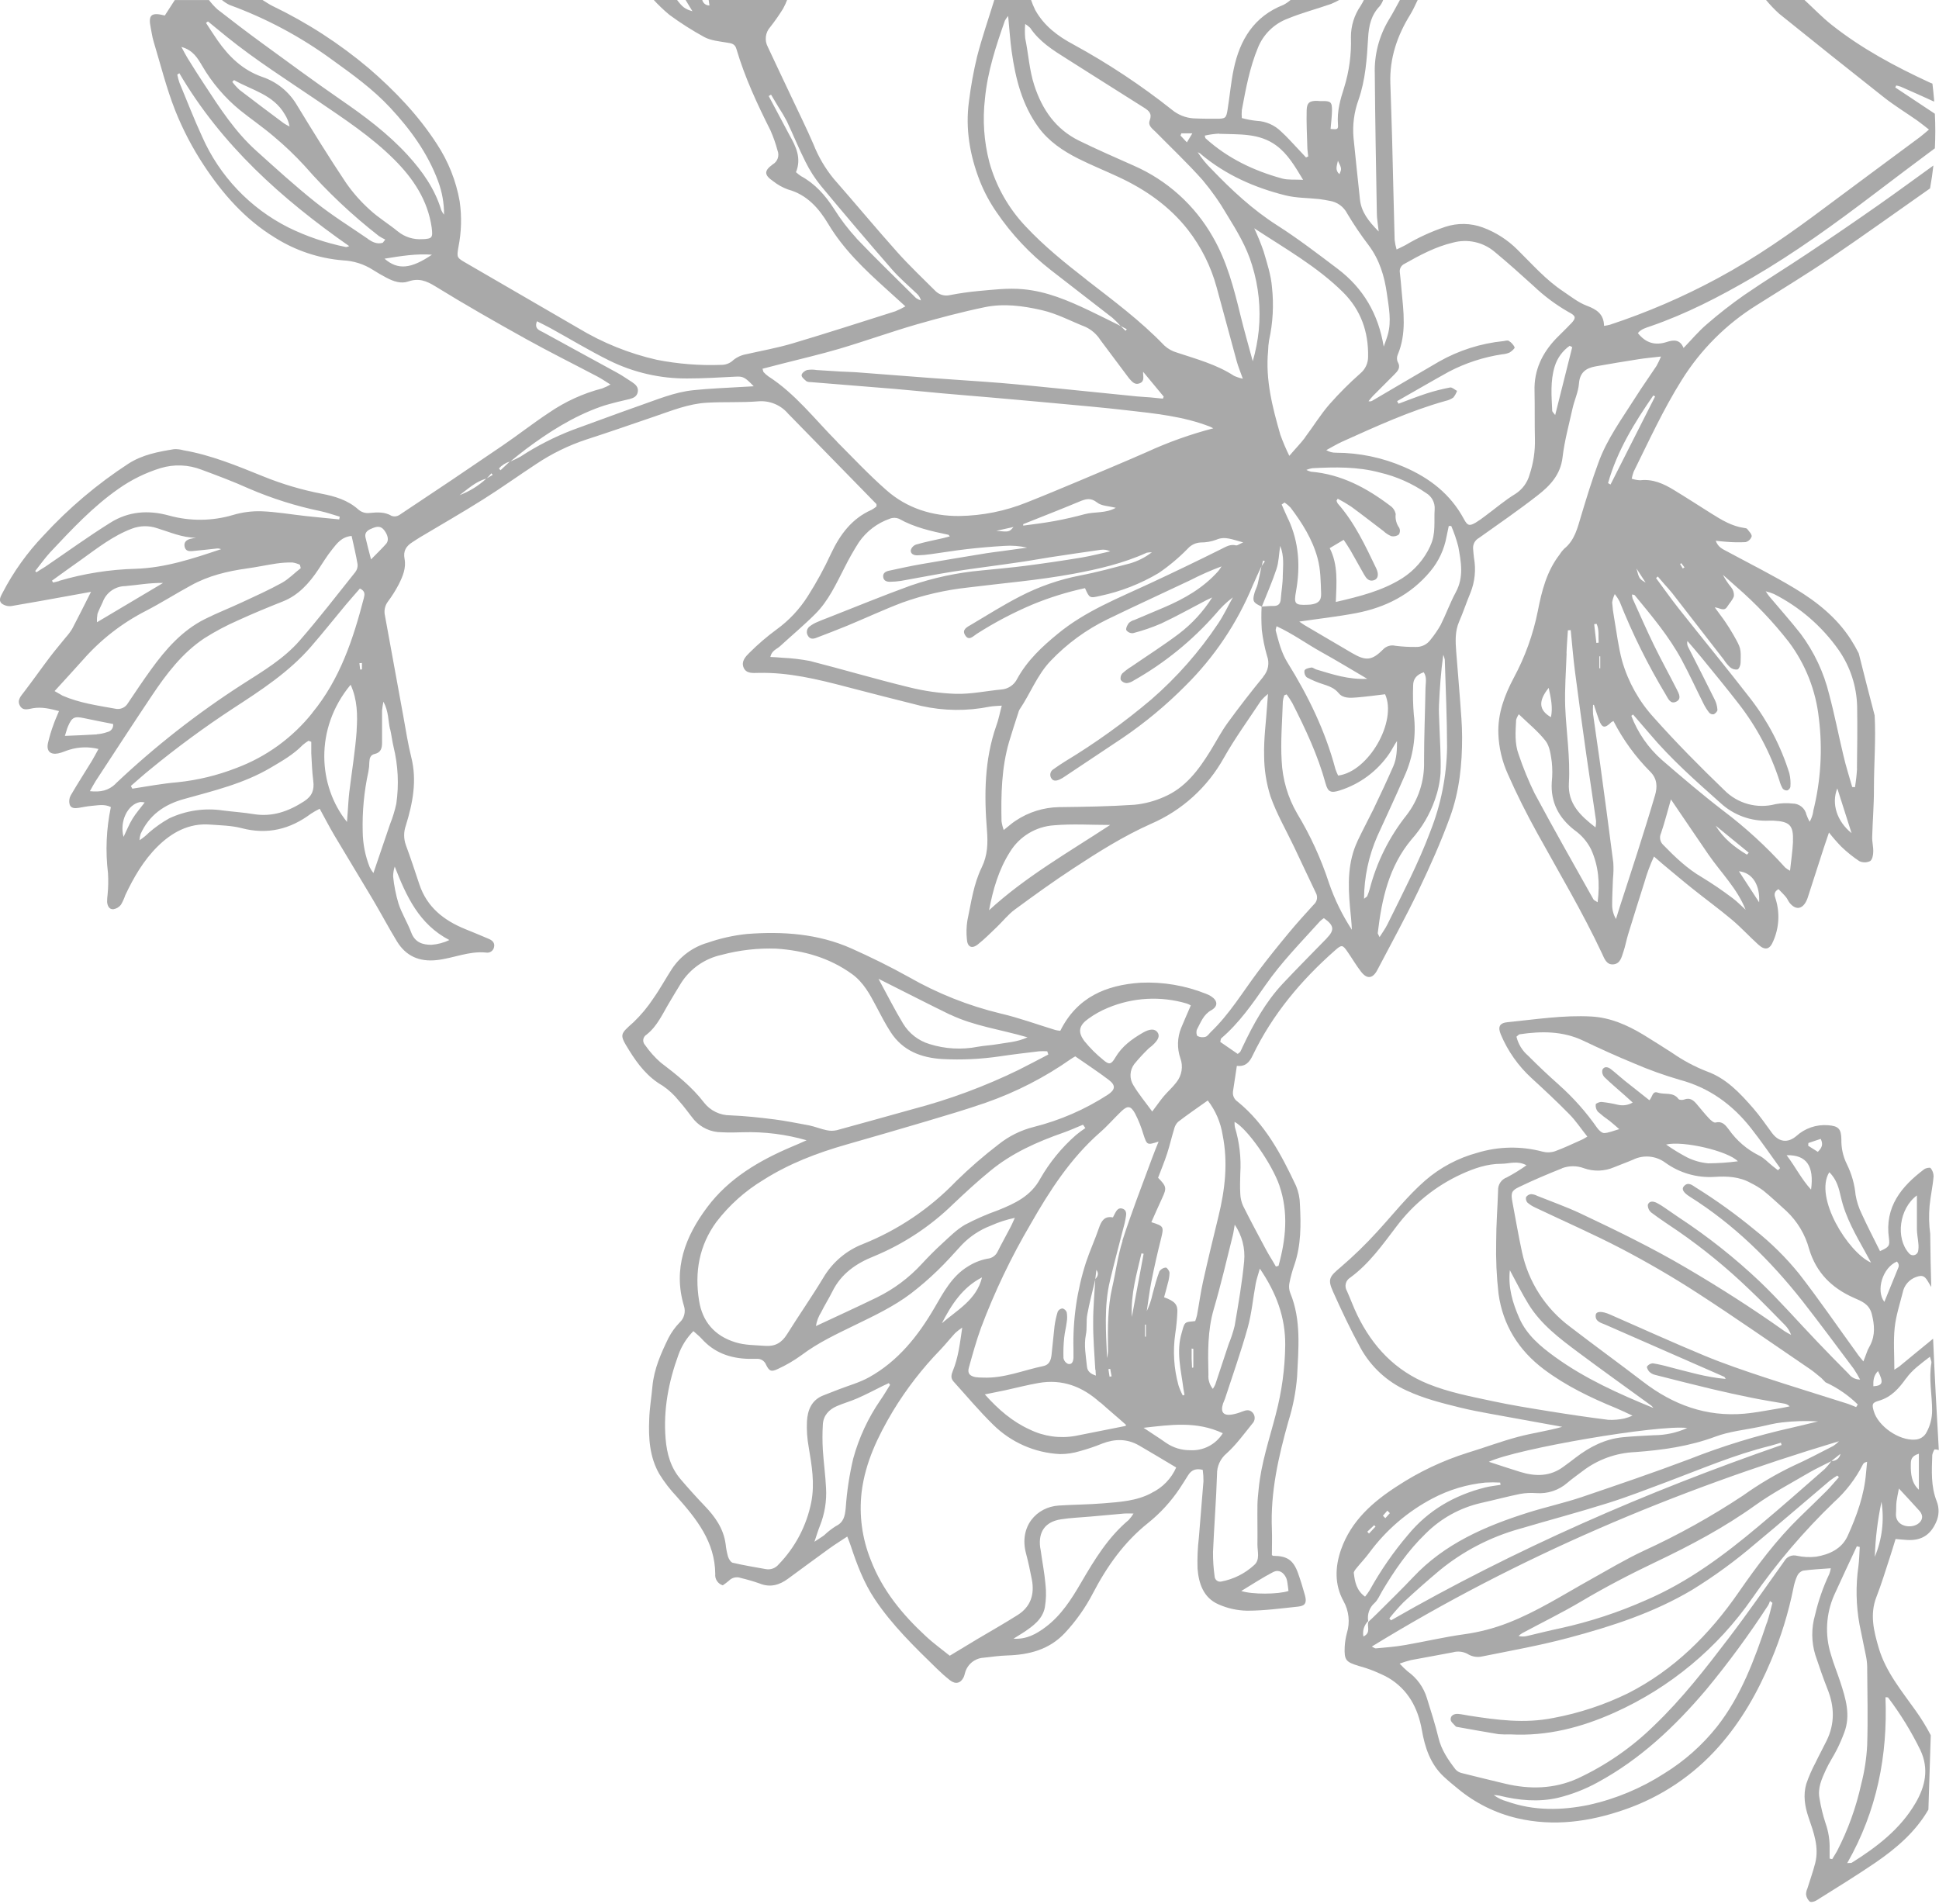 <?xml version="1.0" encoding="UTF-8"?> <svg xmlns="http://www.w3.org/2000/svg" width="605" height="594" viewBox="0 0 605 594" fill="none"><g clip-path="url(#clip0_3037_111)"><path d="M602.43 541.449C601.06 538.822 599.509 536.292 597.79 533.879C593.37 527.629 588.4 521.719 586.19 514.199C584.66 508.969 583.34 503.739 585.49 498.259C587.06 494.259 588.29 490.099 589.65 485.999C590.27 484.129 590.82 482.239 591.45 480.219C592.8 480.329 594 480.469 595.2 480.529C599.54 480.739 602.34 478.939 604.1 474.959C604.57 473.945 604.829 472.846 604.861 471.729C604.894 470.612 604.699 469.499 604.29 468.459C602.42 463.749 602.74 458.869 602.9 453.989C603.033 453.379 603.266 452.794 603.59 452.259C604.048 452.251 604.504 452.319 604.94 452.459C604.27 440.879 603.64 429.299 603.16 417.719C599.61 420.569 596.16 423.499 592.6 426.389C592.27 426.649 591.89 426.849 591.07 427.389C591.07 422.659 590.74 418.439 591.17 414.299C591.56 410.569 592.77 406.929 593.68 403.299C593.895 402.201 594.393 401.178 595.124 400.332C595.856 399.485 596.795 398.843 597.85 398.469C599.67 397.819 600.46 398.049 601.45 399.689L602.58 401.589C602.42 396.069 602.313 390.546 602.26 385.019C601.867 382.129 601.8 379.204 602.06 376.299C602.35 373.209 603.06 370.159 603.31 367.069C603.316 366.123 602.986 365.205 602.38 364.479C602.17 364.209 600.86 364.479 600.38 364.839C593.24 370.229 587.99 376.609 589.38 386.389C589.7 388.729 589.38 389.169 586.59 390.389C584.69 386.549 582.7 382.729 580.91 378.819C579.974 376.925 579.321 374.903 578.97 372.819C578.655 369.501 577.736 366.268 576.26 363.279C575.068 360.884 574.478 358.234 574.54 355.559C574.49 352.229 573.65 351.329 570.27 351.099C568.496 350.971 566.714 351.205 565.033 351.786C563.352 352.367 561.806 353.283 560.49 354.479C557.73 356.829 554.94 356.309 552.86 353.479C550.96 350.879 549.12 348.219 547.02 345.799C542.92 341.089 538.63 336.489 532.58 334.319C528.757 332.828 525.125 330.888 521.76 328.539C518.76 326.609 515.76 324.709 512.76 322.869C507.76 319.869 502.54 317.529 496.6 317.189C487.8 316.699 479.12 318.099 470.41 318.949C467.84 319.199 467.27 320.439 468.32 322.889C470.491 328.021 473.741 332.625 477.85 336.389C481.85 340.059 485.85 343.779 489.64 347.659C491.64 349.659 493.2 352.059 495.28 354.659C494.51 355.099 494.15 355.359 493.75 355.539C490.91 356.799 488.12 358.159 485.21 359.219C483.965 359.645 482.622 359.694 481.35 359.359C474.665 357.566 467.611 357.684 460.99 359.699C454.973 361.315 449.401 364.273 444.69 368.349C439.14 373.199 434.64 378.969 429.69 384.349C426.112 388.284 422.291 391.992 418.25 395.449C414.9 398.289 414.15 399.079 415.9 402.969C418.58 408.969 421.37 414.859 424.5 420.589C427.73 426.46 432.775 431.127 438.88 433.889C444.23 436.389 449.93 437.819 455.63 439.219C458.85 440.019 462.13 440.619 465.39 441.219C472.74 442.569 480.1 443.869 487.45 445.219C482.82 446.519 478.19 447.139 473.71 448.329C468.36 449.749 463.16 451.719 457.86 453.329C450.125 455.765 442.763 459.255 435.98 463.699C428.31 468.639 421.58 474.559 418.43 483.509C416.53 488.939 416.37 494.509 419.21 499.619C420.043 501.117 420.566 502.768 420.746 504.472C420.926 506.177 420.761 507.9 420.26 509.539C419.887 510.929 419.656 512.353 419.57 513.789C419.37 518.089 419.96 518.599 424.02 519.849C427.221 520.713 430.309 521.952 433.22 523.539C439.3 527.169 442.42 532.889 443.64 539.809C444.59 545.239 446.26 550.409 450.44 554.329C451.9 555.699 453.44 556.969 455 558.229C460.326 562.624 466.59 565.738 473.31 567.329C484.83 570.029 496.06 568.439 507.01 564.619C518.292 560.713 528.375 553.958 536.28 545.009C543.39 537.009 548.52 527.839 552.62 518.099C555.681 510.84 558.01 503.292 559.57 495.569C559.806 494.257 560.199 492.978 560.74 491.759C560.908 491.374 561.154 491.028 561.462 490.742C561.77 490.457 562.133 490.238 562.53 490.099C565.33 489.709 568.18 489.589 571.24 489.349C571.146 489.942 570.995 490.525 570.79 491.089C568.845 495.204 567.347 499.515 566.32 503.949C565.139 508.02 565.17 512.346 566.41 516.399C567.61 519.969 568.82 523.539 570.21 527.039C572.39 532.479 572.54 537.819 569.94 543.139C568.82 545.429 567.59 547.669 566.49 549.969C565.34 552.117 564.366 554.354 563.58 556.659C562.58 560.159 563.12 563.659 564.3 567.099C565.88 571.709 567.65 576.369 566.37 581.379C565.69 584.049 564.74 586.649 563.93 589.289C563.648 589.886 563.511 590.54 563.53 591.199C563.649 592.032 564.056 592.796 564.68 593.359C565.1 593.649 566.18 593.359 566.76 592.989C572.86 589.159 579.01 585.389 584.97 581.339C591.56 576.839 597.61 571.709 601.69 564.669C601.95 556.939 602.2 549.189 602.43 541.449ZM584.97 485.769C585.155 479.999 585.855 474.256 587.06 468.609C587.962 474.413 587.238 480.352 584.97 485.769ZM598.21 475.639C595.68 477.109 591.21 476.049 591.58 472.109C591.69 470.899 591.58 469.679 591.75 468.469C591.92 467.259 592.18 466.119 592.49 464.469C594.92 467.109 596.97 469.259 598.93 471.469C600.25 472.959 599.88 474.639 598.21 475.639ZM596.21 457.039C596.21 455.739 596.21 454.339 598.72 453.609V464.849C596.42 462.729 596.16 459.899 596.2 457.009L596.21 457.039ZM594.75 430.109C596.61 427.479 599.23 425.619 602.17 423.339C602.45 424.419 602.71 424.859 602.64 425.239C601.75 430.239 602.86 435.239 602.85 440.159C602.847 442.499 602.262 444.801 601.15 446.859C600.804 447.558 600.272 448.148 599.612 448.563C598.952 448.978 598.189 449.201 597.41 449.209C592.49 449.519 585.98 445.009 584.64 440.309C584.05 438.239 584.07 437.689 586.23 437.079C590.15 435.939 592.51 433.209 594.74 430.079L594.75 430.109ZM598.11 373.049C598.11 376.769 598.11 380.169 598.11 383.559C598.11 384.989 598.43 386.419 598.54 387.849C598.66 388.72 598.64 389.605 598.48 390.469C598.404 390.767 598.244 391.037 598.02 391.248C597.796 391.458 597.516 391.601 597.214 391.658C596.912 391.716 596.6 391.687 596.314 391.573C596.028 391.46 595.78 391.268 595.6 391.019C591.41 386.329 592.57 377.099 598.1 373.019L598.11 373.049ZM591.88 393.639C592.074 393.868 592.239 394.12 592.37 394.389C592.47 394.715 592.47 395.064 592.37 395.389C590.92 399.009 589.43 402.629 587.95 406.229C585.24 402.699 587.38 395.539 591.88 393.639ZM584.52 432.529C584.45 430.799 584.59 429.199 585.97 427.819C587.77 431.379 587.47 432.369 584.54 432.559L584.52 432.529ZM570.74 365.749C573.15 368.039 573.8 370.939 574.42 373.659C575.86 379.919 579.03 385.329 582.08 390.829C582.6 391.759 583.08 392.699 583.79 393.979C576.65 390.789 565.94 373.639 570.76 365.779L570.74 365.749ZM564.24 356.659L568.09 355.369C568.98 357.169 568.39 358.219 567.19 359.419L564.19 357.509L564.24 356.659ZM565.06 371.179C562.06 367.889 560.26 364.179 557.45 360.459C563.69 360.309 566.08 363.849 565.08 371.209L565.06 371.179ZM486.45 338.529C483.117 335.576 479.896 332.536 476.79 329.409C474.984 327.865 473.713 325.79 473.16 323.479C473.53 323.199 473.85 322.779 474.16 322.729C480.94 321.729 487.6 321.679 494.01 324.729C499.2 327.199 504.45 329.599 509.77 331.779C514.441 333.796 519.234 335.52 524.12 336.939C533.31 339.399 540.49 344.629 546.27 351.939C549.48 355.999 552.39 360.289 555.43 364.479L554.76 365.159L553.02 363.799C551.63 362.699 550.39 361.279 548.83 360.549C545.054 358.66 541.809 355.859 539.39 352.399C538.39 351.099 537.39 349.729 535.29 350.269C534.73 350.409 533.76 349.529 533.19 348.929C531.82 347.469 530.6 345.929 529.29 344.379C528.29 343.229 527.21 342.439 525.53 343.079C525 343.289 523.97 343.269 523.73 342.939C522.06 340.629 519.42 341.659 517.3 340.939C515.53 340.329 515.64 342.239 514.64 343.309C512.04 341.259 509.45 339.229 506.88 337.169C505.41 335.989 504.04 334.689 502.54 333.549C501.69 332.899 500.54 332.669 499.98 333.789C499.888 334.184 499.891 334.595 499.99 334.989C500.089 335.382 500.281 335.745 500.55 336.049C502.61 338.049 504.83 339.909 506.99 341.819C507.72 342.469 508.45 343.139 509.43 344.029C508.066 344.826 506.454 345.082 504.91 344.749C503.218 344.336 501.501 344.035 499.77 343.849C499.13 343.789 497.93 344.269 497.89 344.619C497.842 345.028 497.878 345.442 497.997 345.836C498.115 346.23 498.314 346.595 498.58 346.909C499.741 347.936 500.963 348.891 502.24 349.769C503.09 350.439 503.89 351.169 505.24 352.329C503.32 352.869 501.92 353.509 500.5 353.549C499.78 353.549 498.83 352.639 498.32 351.909C494.903 347.013 490.927 342.532 486.47 338.559L486.45 338.529ZM542.25 362.359C539.183 362.764 536.094 362.978 533 362.999C530.704 362.791 528.466 362.161 526.4 361.139C524.134 359.946 521.946 358.61 519.85 357.139C525.17 355.849 539.32 359.189 542.27 362.389L542.25 362.359ZM487.37 364.529C489.578 363.699 492.012 363.699 494.22 364.529C497.288 365.616 500.653 365.501 503.64 364.209C505.58 363.399 507.58 362.709 509.51 361.869C511.112 361.082 512.9 360.75 514.677 360.911C516.455 361.071 518.155 361.718 519.59 362.779C524.031 365.999 529.455 367.572 534.93 367.229C538.83 366.969 542.71 367.139 546.26 369.129C547.644 369.808 548.966 370.608 550.21 371.519C552.69 373.519 555.03 375.779 557.43 377.919C560.839 381.144 563.283 385.254 564.49 389.789C566.73 397.169 571.55 401.899 578.39 404.939C580.8 406.009 583.23 406.859 584.03 410.029C584.88 413.399 585.15 416.559 583.55 419.719C583.3 420.209 583.04 420.719 582.78 421.189C582.4 422.189 582.01 423.189 581.41 424.819C580.51 423.709 579.9 423.019 579.41 422.269C573.41 414.009 567.66 405.589 561.41 397.539C557.294 392.445 552.625 387.823 547.49 383.759C541.681 378.956 535.557 374.546 529.16 370.559C527.98 369.819 526.72 368.629 525.37 370.179C524.59 371.069 525.28 372.179 527.32 373.449C541 382.069 552.32 393.219 562.32 405.869C567.8 412.869 573.05 419.999 578.38 427.099C579.11 428.184 579.778 429.309 580.38 430.469C579.687 430.472 579.003 430.313 578.383 430.004C577.763 429.695 577.224 429.244 576.81 428.689C573.51 425.399 570.27 422.049 567.05 418.689C561.05 412.429 555.36 405.909 549.13 399.929C541.326 392.528 532.879 385.835 523.89 379.929C522.42 378.929 520.99 377.929 519.52 376.929C518.711 376.348 517.862 375.823 516.98 375.359C515.91 374.819 514.6 374.629 514.15 375.929C514.132 376.393 514.222 376.855 514.413 377.279C514.603 377.702 514.89 378.075 515.25 378.369C517.99 380.429 520.87 382.309 523.71 384.239C531.46 389.61 538.769 395.588 545.57 402.119C549.44 405.749 553.12 409.599 556.86 413.389C557.751 414.275 558.434 415.347 558.86 416.529C558.129 416.163 557.418 415.76 556.73 415.319C546.87 408.319 536.73 401.839 526.28 395.699C515.46 389.319 504.2 383.869 492.88 378.519C488.58 376.519 484.06 374.919 479.64 373.149C479.054 372.833 478.405 372.648 477.74 372.609C477.429 372.637 477.127 372.732 476.856 372.887C476.585 373.042 476.351 373.255 476.17 373.509C476.092 373.805 476.087 374.114 476.154 374.412C476.222 374.71 476.361 374.987 476.56 375.219C477.311 375.876 478.157 376.415 479.07 376.819C488.07 381.109 497.23 385.099 506.07 389.719C514.07 393.919 522 398.519 529.62 403.459C541.52 411.169 553.15 419.309 564.88 427.289C566.06 428.099 567.14 429.069 568.27 429.969L569.59 431.319C573.319 433.025 576.723 435.367 579.65 438.239L579.15 439.059C578.15 438.679 577.24 438.249 576.26 437.939C567.61 435.179 558.92 432.539 550.26 429.679C544.06 427.619 537.86 425.519 531.84 423.019C521.92 418.909 512.14 414.459 502.3 410.149C499.86 409.079 498.02 409.099 497.89 410.319C497.66 412.319 499.48 412.759 500.84 413.319C513.22 418.769 525.61 424.169 537.99 429.609C538.14 429.679 538.22 429.929 538.45 430.269C532.34 429.759 526.64 428.009 520.87 426.559C519.168 426.07 517.438 425.682 515.69 425.399C515.336 425.422 514.991 425.524 514.682 425.697C514.372 425.87 514.105 426.11 513.9 426.399C513.72 426.669 514.22 427.609 514.63 428.039C515.111 428.5 515.704 428.827 516.35 428.989C522.24 430.499 528.14 431.989 534.06 433.409C538.27 434.409 542.49 435.329 546.73 436.189C549.99 436.849 553.27 437.359 556.55 437.939C557.252 438.02 557.906 438.334 558.41 438.829C557.41 439.029 556.41 439.259 555.41 439.419C551.69 440.009 547.99 440.789 544.25 441.119C532.38 442.169 522.02 438.329 512.69 431.169C505.12 425.359 497.39 419.769 489.83 413.949C482.186 408.248 476.873 399.964 474.88 390.639C473.75 385.449 472.88 380.209 471.88 374.979C471.39 372.279 471.59 371.509 473.98 370.379C478.38 368.259 482.88 366.349 487.39 364.559L487.37 364.529ZM515.88 439.329C505.06 434.909 494.54 430.179 485.16 423.389C480.69 420.149 476.37 416.579 474.04 411.279C471.99 406.599 470.51 401.809 471.1 396.339C473.1 400.069 474.88 403.639 476.95 406.999C480.82 413.269 486.63 417.639 492.4 421.949C499.95 427.589 507.63 433.059 515.25 438.609C515.483 438.828 515.694 439.069 515.88 439.329ZM483.19 440.329C477.29 439.379 471.38 438.429 465.54 437.169C458.84 435.729 452.1 434.459 445.67 431.859C435.33 427.689 428.32 420.219 423.53 410.419C422.31 407.939 421.39 405.309 420.25 402.789C419.843 402.112 419.72 401.301 419.907 400.534C420.094 399.766 420.577 399.103 421.25 398.689C427.18 394.369 431.34 388.449 435.73 382.689C441.016 375.649 447.977 370.039 455.98 366.369C459.91 364.579 463.98 363.139 468.44 363.139C470.94 363.139 473.44 362.049 476.29 363.609C474.328 365.002 472.277 366.265 470.15 367.389C469.318 367.687 468.605 368.244 468.115 368.979C467.625 369.714 467.385 370.587 467.43 371.469C467.26 376.789 466.83 382.109 466.83 387.469C466.706 392.9 466.953 398.333 467.57 403.729C468.93 413.489 473.86 421.369 481.76 427.299C488.65 432.459 496.33 436.149 504.26 439.389C505.78 440.019 507.26 440.759 509.37 441.729C508.547 442.098 507.694 442.396 506.82 442.619C505.194 442.966 503.531 443.107 501.87 443.039C495.63 442.259 489.38 441.329 483.16 440.329H483.19ZM526.47 445.579C523.179 447.064 519.61 447.834 516 447.839C512.79 448.009 509.59 448.149 506.4 448.459C500.82 448.989 496.02 451.459 491.65 454.799C490.42 455.799 489.17 456.659 487.93 457.589C483.72 460.769 479.11 460.759 474.34 459.289C471.18 458.289 468.04 457.289 464.55 456.129C473.19 452.019 517.48 444.469 526.44 445.579H526.47ZM432.88 471.369L433.66 472.149L432.25 473.719L431.49 472.959L432.88 471.369ZM428.76 475.909L429.19 476.339L427.14 478.529L426.62 477.939L428.76 475.909ZM422.4 490.909C422.34 490.389 422.9 489.749 423.29 489.259C424.6 487.639 426.07 486.129 427.29 484.449C432.511 477.384 439.267 471.596 447.05 467.519C452.157 464.835 457.737 463.168 463.48 462.609C465.012 462.524 466.548 462.524 468.08 462.609L468.2 463.319C466.61 463.579 464.98 463.739 463.42 464.129C453.8 466.539 445.58 471.269 439.24 479.019C434.717 484.339 430.737 490.098 427.36 496.209C426.924 496.907 426.443 497.575 425.92 498.209C423.29 496.329 422.73 493.639 422.43 490.939L422.4 490.909ZM425.4 510.569C425.238 509.717 425.29 508.837 425.552 508.01C425.814 507.183 426.277 506.433 426.9 505.829C426.719 504.794 426.808 503.729 427.158 502.737C427.508 501.746 428.108 500.861 428.9 500.169C429.9 499.259 430.49 497.779 431.22 496.539C435.09 490.029 439.34 483.819 444.82 478.539C449.543 473.811 455.499 470.506 462.01 468.999C466.11 468.089 470.18 466.999 474.3 466.149C475.949 465.858 477.629 465.774 479.3 465.899C481.073 466.039 482.856 465.821 484.543 465.257C486.23 464.694 487.787 463.797 489.12 462.619C490.63 461.319 492.3 460.199 493.87 458.969C498.575 455.399 504.259 453.351 510.16 453.099C518.67 452.479 527.08 451.309 535.22 448.279C539.63 446.629 544.48 446.169 549.14 445.189C551.41 444.709 553.67 444.099 555.97 443.849C559.716 443.407 563.494 443.3 567.26 443.529C564.48 444.189 561.72 444.899 558.92 445.529C548.099 447.947 537.483 451.207 527.17 455.279C516.09 459.469 504.87 463.279 493.64 467.099C488.09 468.969 482.33 470.229 476.74 471.989C463.42 476.209 450.74 481.669 440.92 492.139C437.27 496.009 433.44 499.699 429.68 503.469C428.83 504.329 427.92 505.149 427.01 506.009C426.32 507.299 427.98 509.389 425.42 510.639L425.4 510.569ZM555.88 450.889C513.64 465.519 472.82 483.329 434 505.609L433.5 504.989C434.897 503.216 436.389 501.52 437.97 499.909C441.63 496.509 445.37 493.206 449.19 489.999C456.507 484.012 464.985 479.606 474.09 477.059C483.23 474.359 492.44 471.919 501.53 469.059C507.76 467.119 513.85 464.729 519.97 462.449C530.66 458.449 541.15 453.899 552.27 451.169C553.42 450.879 554.54 450.489 555.67 450.169L555.88 450.889ZM429.24 514.349C428.98 514.349 428.68 514.099 428.02 513.779C473.8 485.669 522.55 465.079 573.79 449.709C573.261 450.258 572.675 450.748 572.04 451.169C567.9 453.289 563.79 455.479 559.55 457.379C554.067 460.005 548.824 463.103 543.88 466.639C534.009 473.184 523.645 478.952 512.88 483.889C507.17 486.549 501.74 489.829 496.23 492.889C487.81 497.579 479.67 502.819 470.65 506.339C466.215 508.08 461.589 509.288 456.87 509.939C450.62 510.799 444.47 512.269 438.25 513.329C435.21 513.879 432.21 514.059 429.24 514.349ZM574.24 453.649C574.137 454.299 573.794 454.887 573.28 455.298C572.766 455.709 572.117 455.912 571.46 455.869L574.24 453.649ZM571.44 455.889C570.815 456.765 570.123 457.591 569.37 458.359C562.53 464.359 555.72 470.359 548.76 476.179C537.96 485.259 526.66 493.679 513.61 499.279C505.019 503.1 496.063 506.041 486.88 508.059C483.41 508.779 479.98 509.669 476.53 510.469C475.635 510.706 474.694 510.706 473.8 510.469C474.157 510.154 474.538 509.866 474.94 509.609C481.09 506.309 487.37 503.239 493.37 499.689C501 495.159 508.84 491.089 516.85 487.279C527.56 482.179 538 476.629 547.69 469.679C552.98 465.889 558.81 462.829 564.44 459.519C566.71 458.209 569.12 457.099 571.48 455.889H571.44ZM551.27 506.389C547.41 517.859 543.27 529.219 535.65 538.879C531.068 544.616 525.53 549.518 519.28 553.369C512.087 558.002 504.131 561.323 495.78 563.179C487.22 564.939 478.63 565.089 470.21 562.109C468.715 561.704 467.308 561.026 466.06 560.109C466.643 560.129 467.225 560.189 467.8 560.289C473.89 561.809 480.13 562.379 486.22 560.949C490.524 559.892 494.67 558.271 498.55 556.129C511.79 548.939 522.55 538.789 532.25 527.359C539.258 518.906 545.765 510.051 551.74 500.839C551.954 500.435 552.125 500.009 552.25 499.569L553.03 500.149C552.49 502.249 552 504.349 551.31 506.389H551.27ZM566.59 485.749C564.607 485.973 562.6 485.872 560.65 485.449C559.905 485.255 559.117 485.313 558.409 485.615C557.701 485.918 557.114 486.447 556.74 487.119C551.03 495.119 545.39 503.279 539.41 511.119C532.15 520.649 524.81 530.119 516.1 538.439C509.109 545.298 500.991 550.903 492.1 555.009C484.9 558.219 477.26 558.399 469.6 556.559C465.08 555.469 460.6 554.399 456.06 553.249C455.318 553.074 454.648 552.676 454.14 552.109C451.83 549.109 449.74 546.049 448.82 542.239C447.82 538.049 446.47 533.939 445.2 529.809C444.183 526.488 442.098 523.595 439.27 521.579C438.365 520.807 437.511 519.979 436.71 519.099C437.857 518.675 439.025 518.311 440.21 518.009C444.56 517.179 448.93 516.439 453.27 515.589C454.115 515.344 455.003 515.283 455.874 515.409C456.745 515.535 457.578 515.845 458.32 516.319C459.565 516.977 461.003 517.175 462.38 516.879C471.38 515.069 480.48 513.439 489.38 511.069C502.77 507.499 515.95 503.259 528.01 496.069C534.904 491.823 541.454 487.041 547.6 481.769C555.45 475.259 563.17 468.579 570.97 461.989C571.711 461.425 572.482 460.901 573.28 460.419L573.77 460.929C572.48 462.369 571.25 463.879 569.89 465.249C567.15 467.999 564.33 470.679 561.55 473.389C554.28 480.469 548.24 488.539 542.48 496.859C533.39 509.999 522.34 521.059 507.94 528.369C500.567 531.973 492.739 534.56 484.67 536.059C475.67 537.869 467.02 536.679 458.25 535.319C457.15 535.149 456.07 534.889 454.96 534.799C453.85 534.709 452.55 535.199 452.63 536.529C452.63 537.289 453.63 537.999 454.24 538.719C454.326 538.788 454.43 538.83 454.54 538.839C458.9 539.609 463.25 540.419 467.61 541.119C468.828 541.208 470.049 541.231 471.27 541.189C482.72 541.799 493.43 539.029 503.79 534.369C521.102 526.593 535.962 514.239 546.77 498.639C554.233 487.871 562.744 477.869 572.18 468.779C575.91 465.429 578.988 461.419 581.26 456.949C581.43 456.599 581.74 456.309 582.57 456.129C582.46 457.269 582.33 458.409 582.24 459.549C581.68 466.549 579.33 472.989 576.5 479.259C574.67 483.289 570.8 485.059 566.63 485.749H566.59ZM571.64 580.109L570.87 579.939C570.87 578.939 570.87 577.989 570.87 577.019C570.954 574.25 570.52 571.489 569.59 568.879C568.765 566.351 568.137 563.764 567.71 561.139C567.08 557.909 568.44 555.029 569.71 552.219C570.71 550.019 572.11 547.979 573.2 545.799C574.033 544.12 574.777 542.397 575.43 540.639C577.52 535.159 575.87 529.939 574.18 524.759C573.25 521.909 572.09 519.139 571.28 516.269C569.362 510.178 569.717 503.599 572.28 497.749C574.59 492.639 577 487.579 579.36 482.489L580.27 482.699C580.14 484.699 580.12 486.699 579.86 488.699C578.992 494.745 579.107 500.891 580.2 506.899C580.84 510.159 581.56 513.409 582.2 516.669C582.429 517.752 582.56 518.853 582.59 519.959C582.64 528.169 582.85 536.379 582.59 544.579C582.379 548.675 581.756 552.739 580.73 556.709C579.131 563.985 576.59 571.021 573.17 577.639C572.71 578.449 572.18 579.269 571.68 580.109H571.64ZM577.7 581.259C577.53 581.359 577.27 581.259 576.36 581.359C585.66 565.039 589.01 547.769 588.3 529.609C588.7 529.609 589.02 529.609 589.1 529.669C592.98 534.799 596.356 540.291 599.18 546.069C601.95 551.939 600.7 557.449 597.69 562.579C592.95 570.729 585.61 576.329 577.74 581.259H577.7Z" fill="#A9A9A9"></path><path d="M579.96 203.871C579.205 202.373 578.374 200.914 577.47 199.501C573.08 192.701 566.9 187.781 560.14 183.691C553.22 179.511 545.96 175.891 538.83 172.041C537.52 171.331 536.08 170.791 535.34 168.731C536.72 168.871 537.67 169.011 538.63 169.051C540.625 169.229 542.63 169.265 544.63 169.161C545.075 169.051 545.484 168.831 545.82 168.519C546.156 168.208 546.407 167.816 546.55 167.381C546.63 166.661 545.71 165.791 545.15 165.051C544.98 164.831 544.54 164.791 544.22 164.741C540.37 164.201 537.15 162.231 533.95 160.221C530.09 157.801 526.28 155.321 522.39 152.961C519.14 150.961 515.75 149.391 511.74 149.861C510.848 149.819 509.966 149.654 509.12 149.371C509.264 148.633 509.465 147.908 509.72 147.201C514.5 137.561 518.96 127.771 524.72 118.601C530.61 109.149 538.583 101.169 548.03 95.271C555.81 90.351 563.69 85.581 571.29 80.421C581.69 73.361 591.9 66.021 602.2 58.791C602.212 58.7 602.229 58.61 602.25 58.521C602.67 56.241 602.99 53.951 603.25 51.651C597.58 55.721 591.96 59.881 586.25 63.881C578.917 69.028 571.503 74.098 564.01 79.091C557.47 83.471 550.75 87.571 544.27 92.031C540.18 94.891 536.245 97.965 532.48 101.241C529.97 103.381 527.84 105.951 525.3 108.581C524.2 105.891 522.25 105.991 520.05 106.711C516.52 107.871 513.52 107.081 511.05 103.941C512.05 102.661 513.59 102.281 514.97 101.801C526.13 97.961 536.55 92.561 546.72 86.641C560.07 78.871 572.54 69.821 584.82 60.491C591 55.791 597.2 51.124 603.42 46.491L603.71 46.291C603.89 42.698 603.89 39.098 603.71 35.491L591.36 27.291L591.66 26.671C592.146 26.764 592.624 26.895 593.09 27.061C596.56 28.591 600.04 30.121 603.48 31.711V31.251C603.34 29.531 603.15 27.811 602.95 26.091C602.67 25.991 602.4 25.881 602.13 25.761C591.33 20.761 580.89 15.191 571.52 7.761C568.52 5.391 565.83 2.571 563 -0.039H551C552.262 1.484 553.629 2.918 555.09 4.251C565.957 13.018 576.87 21.728 587.83 30.381C591.13 32.981 594.75 35.181 598.2 37.601C599.34 38.401 600.41 39.301 601.87 40.431C600.68 41.431 599.87 42.141 599.05 42.771C589.17 50.121 579.25 57.411 569.41 64.771C558.67 72.831 547.69 80.521 535.85 86.881C525.116 92.674 513.893 97.509 502.31 101.331C501.711 101.483 501.103 101.6 500.49 101.681C500.41 97.991 498.19 96.551 495.09 95.391C492.45 94.391 490.09 92.501 487.73 90.911C482.32 87.331 478.07 82.441 473.47 77.911C470.404 74.842 466.709 72.474 462.64 70.971C458.87 69.587 454.741 69.524 450.93 70.791C446.62 72.235 442.476 74.135 438.57 76.461C437.81 76.881 437.02 77.231 435.76 77.851C435.469 76.871 435.265 75.867 435.15 74.851C434.86 64.431 434.64 54.011 434.37 43.591C434.21 37.721 434 31.841 433.81 25.971C433.55 18.161 435.94 11.141 440.01 4.571C440.94 3.081 441.62 1.431 442.41 -0.149H436.88C435.7 1.971 434.59 4.151 433.31 6.211C430.268 11.288 428.758 17.136 428.96 23.051C429.06 37.571 429.35 52.051 429.6 66.611C429.6 68.231 429.93 69.841 430.18 72.241C426.95 68.971 424.72 66.111 424.32 62.151C423.65 55.761 422.95 49.371 422.32 42.981C421.971 38.982 422.5 34.955 423.87 31.181C426.06 24.891 426.49 18.381 426.87 11.871C427.07 8.041 427.82 4.671 430.55 1.871C431.003 1.261 431.364 0.587 431.62 -0.129H425.62C425.25 0.551 424.93 1.251 424.51 1.871C422.545 4.723 421.498 8.107 421.51 11.571C421.69 16.899 420.977 22.219 419.4 27.311C418.2 31.001 417.16 34.711 417.46 38.701C417.59 40.411 417.36 40.431 415.16 40.241C415.31 38.391 415.56 36.531 415.6 34.671C415.65 31.811 415.25 31.481 412.41 31.541C411.97 31.541 411.53 31.541 411.09 31.481C408.68 31.401 407.76 32.001 407.7 34.401C407.6 38.161 407.79 41.931 407.9 45.701C407.9 46.701 408.09 47.771 408.19 48.811L407.5 49.131C406.63 48.201 405.77 47.251 404.88 46.331C403.2 44.571 401.59 42.721 399.78 41.091C397.718 39.034 394.96 37.825 392.05 37.701C390.502 37.544 388.97 37.256 387.47 36.841C387.398 36.013 387.398 35.179 387.47 34.351C388.71 27.721 389.91 21.111 392.53 14.801C393.374 12.74 394.636 10.876 396.237 9.327C397.838 7.778 399.742 6.577 401.83 5.801C406.22 3.991 410.83 2.801 415.34 1.221C416.331 0.812 417.293 0.338 418.22 -0.199H402.9C402.172 0.463 401.366 1.034 400.5 1.501C391.28 5.091 386.84 12.421 384.93 21.601C384.07 25.711 383.71 29.911 383.05 34.051C382.61 36.841 382.42 37.051 379.67 37.051C377.23 37.051 374.78 37.051 372.35 36.931C369.907 36.76 367.579 35.83 365.69 34.271C356.038 26.616 345.751 19.798 334.94 13.891C330.07 11.311 325.76 8.071 323.01 3.131C322.482 2.047 322.022 0.931 321.63 -0.209H310.3C308.48 5.711 306.44 11.571 304.89 17.571C303.774 22.185 302.922 26.859 302.34 31.571C301.15 40.211 302.63 48.571 305.76 56.571C307.117 59.964 308.852 63.195 310.93 66.201C315.616 73.089 321.352 79.2 327.93 84.311C334.31 89.311 340.72 94.181 347.09 99.161C347.995 99.961 348.85 100.816 349.65 101.721L351.58 102.721L351.19 103.221L349.64 101.721C346.39 100.111 343.15 98.451 339.87 96.901C333.26 93.771 326.6 90.901 319.14 90.241C314.45 89.821 309.87 90.401 305.26 90.811C302.26 91.081 299.32 91.521 296.39 92.081C295.578 92.275 294.73 92.254 293.929 92.021C293.128 91.788 292.401 91.35 291.82 90.751C287.82 86.751 283.71 82.871 279.95 78.661C273.24 71.151 266.81 63.391 260.16 55.821C257.487 52.565 255.341 48.911 253.8 44.991C251.64 39.991 249.24 35.151 246.93 30.241C244.48 25.031 241.99 19.841 239.56 14.621C239.037 13.635 238.83 12.512 238.967 11.404C239.105 10.297 239.581 9.258 240.33 8.431C241.77 6.601 243.106 4.692 244.33 2.711C244.859 1.744 245.321 0.742 245.71 -0.289H221.07L221.37 1.711C220.805 1.729 220.254 1.533 219.827 1.162C219.401 0.791 219.13 0.273 219.07 -0.289H213.74L216.05 3.501C213.75 2.851 212.88 2.201 211.05 -0.289H203.73C205.329 1.473 207.05 3.121 208.88 4.641C212.356 7.193 215.997 9.511 219.78 11.581C221.85 12.671 224.42 12.891 226.78 13.291C228.16 13.521 229.3 13.591 229.78 15.291C232.39 24.151 236.27 32.481 240.41 40.711C241.304 42.741 242.039 44.837 242.61 46.981C242.921 47.76 242.941 48.624 242.665 49.416C242.39 50.208 241.837 50.874 241.11 51.291C238.34 53.291 238.4 54.611 241.23 56.531C242.622 57.641 244.186 58.515 245.86 59.121C251.79 60.741 255.49 64.971 258.43 69.881C263.18 77.821 269.74 84.051 276.5 90.151L282.5 95.591C281.481 96.182 280.422 96.7 279.33 97.141C268.66 100.521 258.01 103.961 247.33 107.141C242.56 108.561 237.63 109.441 232.77 110.541C231.133 110.838 229.614 111.594 228.39 112.721C227.449 113.46 226.286 113.858 225.09 113.851C218.338 114.103 211.58 113.573 204.95 112.271C196.296 110.31 188.014 106.971 180.42 102.381C168.82 95.634 157.217 88.901 145.61 82.181C142.51 80.391 142.46 80.431 143.05 77.021C143.982 72.333 144.107 67.521 143.42 62.791C142.297 56.439 139.891 50.383 136.35 44.991C130.55 35.991 123.2 28.321 115.08 21.311C105.914 13.582 95.807 7.043 85 1.851C83.92 1.311 82.92 0.611 81.88 -0.019H69.22C69.952 0.594 70.754 1.118 71.61 1.541C83.092 5.724 93.92 11.519 103.77 18.751C110.08 23.291 116.37 27.831 121.7 33.551C128.02 40.341 133.44 47.741 136.7 56.551C137.945 59.886 138.572 63.421 138.55 66.981C138.203 66.558 137.914 66.091 137.69 65.591C135.69 58.931 131.79 53.431 127.2 48.401C121.02 41.651 113.74 36.221 106.2 31.041C97.89 25.301 89.77 19.301 81.61 13.351C76.95 9.951 72.37 6.441 67.82 2.901C66.863 2.017 65.986 1.05 65.2 0.011H54.54L51.42 4.841C47.17 3.751 46.21 4.661 47.02 8.621C47.31 10.031 47.49 11.481 47.9 12.851C50.08 20.071 51.9 27.431 54.65 34.431C57.032 40.412 60.017 46.135 63.56 51.511C69.48 60.511 76.47 68.451 85.74 74.121C92.147 78.177 99.442 80.621 107 81.241C110.315 81.389 113.532 82.407 116.33 84.191C117.73 85.091 119.18 85.921 120.65 86.691C122.76 87.801 125.12 88.621 127.38 87.831C130.67 86.691 133.06 87.631 135.92 89.401C145.16 95.101 154.61 100.481 164.1 105.761C171.47 109.851 179.02 113.601 186.48 117.531C187.69 118.171 188.83 118.961 190.48 119.991C189.647 120.471 188.773 120.88 187.87 121.211C181.944 122.749 176.333 125.311 171.29 128.781C166.39 132.011 161.76 135.651 156.91 138.961C146.177 146.294 135.41 153.538 124.61 160.691C124.262 160.918 123.867 161.063 123.454 161.115C123.042 161.167 122.624 161.125 122.23 160.991C120.05 159.671 117.74 159.841 115.43 160.051C114.777 160.15 114.109 160.102 113.476 159.912C112.844 159.722 112.261 159.393 111.77 158.951C108.51 156.031 104.42 154.831 100.27 154.041C94.066 152.835 87.995 151.03 82.14 148.651C74.03 145.381 65.94 142.001 57.24 140.501C56.282 140.227 55.285 140.112 54.29 140.161C49.36 140.961 44.47 141.871 40.12 144.651C30.349 151.008 21.416 158.567 13.53 167.151C8.462 172.457 4.176 178.457 0.8 184.971C0.23 186.081 -0.56 187.331 0.53 188.311C1.388 188.957 2.464 189.244 3.53 189.111C9.53 188.111 15.53 187.001 21.53 185.921L28.4 184.671C26.22 188.981 24.4 192.671 22.53 196.201C21.949 197.152 21.28 198.046 20.53 198.871C18.87 200.951 17.13 202.961 15.53 205.081C12.85 208.621 10.3 212.251 7.6 215.781C6.6 217.131 5.22 218.401 6.21 220.191C7.2 221.981 8.93 221.191 10.41 220.971C13.08 220.551 15.57 221.131 18.41 221.881C17.73 223.531 17.16 224.731 16.74 225.971C16.006 227.928 15.404 229.933 14.94 231.971C14.46 234.401 15.74 235.571 18.18 235.081C19.37 234.841 20.49 234.281 21.65 233.941C24.596 233.04 27.732 232.96 30.72 233.711C29.92 235.161 29.33 236.331 28.65 237.451C26.45 241.041 24.16 244.591 22.04 248.231C21.592 249.079 21.479 250.063 21.72 250.991C22.11 252.261 23.36 252.271 24.53 252.081C25.7 251.891 27.16 251.581 28.48 251.471C30.48 251.311 32.59 250.811 34.59 251.831C33.164 258.622 32.863 265.602 33.7 272.491C33.831 274.704 33.788 276.924 33.57 279.131C33.47 279.897 33.42 280.668 33.42 281.441C33.52 282.621 34.05 283.791 35.36 283.711C36.293 283.565 37.136 283.072 37.72 282.331C38.284 281.383 38.743 280.377 39.09 279.331C41.71 273.781 44.77 268.491 49.15 264.151C53.53 259.811 58.9 256.781 65.49 257.291C68.8 257.541 72.21 257.581 75.38 258.411C83.44 260.511 90.51 258.771 97.03 253.901C97.906 253.333 98.815 252.815 99.75 252.351C101.39 255.351 102.8 258.081 104.37 260.741C108.37 267.431 112.37 274.061 116.37 280.741C118.91 285.031 121.24 289.451 123.85 293.741C126.67 298.351 130.85 300.171 136.27 299.581C141.45 299.021 146.33 296.681 151.67 297.231C151.948 297.281 152.233 297.276 152.509 297.216C152.784 297.155 153.046 297.041 153.277 296.879C153.509 296.718 153.706 296.512 153.857 296.273C154.009 296.035 154.112 295.769 154.16 295.491C154.45 294.131 153.56 293.411 152.49 292.951C150.05 291.891 147.58 290.901 145.12 289.891C138.47 287.181 133.22 283.061 130.85 275.951C129.49 271.861 128.14 267.751 126.64 263.701C125.925 261.717 125.925 259.545 126.64 257.561C128.79 250.561 130.16 243.561 128.32 236.271C127.27 232.081 126.63 227.791 125.85 223.531C123.93 213.071 122.05 202.591 120.12 192.131C119.939 191.376 119.925 190.591 120.081 189.831C120.236 189.071 120.557 188.354 121.02 187.731C122.287 186.046 123.414 184.26 124.39 182.391C125.64 179.911 126.78 177.261 126.23 174.391C125.75 171.881 126.73 170.391 128.73 169.141C129.49 168.681 130.21 168.141 130.97 167.701C137.54 163.771 144.19 159.971 150.66 155.891C156.3 152.351 161.71 148.461 167.27 144.811C172.164 141.533 177.484 138.939 183.08 137.101C190.15 134.831 197.16 132.361 204.19 129.971C209.55 128.151 214.84 125.971 220.55 125.661C225.86 125.341 231.21 125.661 236.55 125.231C238.317 125.075 240.096 125.35 241.735 126.031C243.374 126.711 244.823 127.779 245.96 129.141C246.11 129.311 246.28 129.451 246.43 129.611C255.43 138.818 264.43 148.031 273.43 157.251C273.54 157.371 273.43 157.661 273.5 158.011C273.02 158.418 272.501 158.777 271.95 159.081C265.8 161.801 262.14 166.741 259.34 172.651C257.209 177.278 254.766 181.755 252.03 186.051C249.472 190.092 246.171 193.611 242.3 196.421C239.312 198.608 236.497 201.022 233.88 203.641C232.67 204.821 231.19 206.351 232.02 208.311C232.85 210.271 234.95 209.991 236.69 209.961C246.12 209.761 255.15 211.961 264.17 214.331C271.88 216.331 279.6 218.331 287.35 220.251C294.409 221.844 301.725 221.929 308.82 220.501C309.94 220.301 311.09 220.301 312.57 220.181C311.91 222.611 311.57 224.561 310.87 226.421C307.15 237.041 307.05 248.031 307.94 259.001C308.28 263.151 308.15 266.891 306.33 270.621C303.76 275.871 303.02 281.621 301.83 287.281C301.541 289.147 301.487 291.042 301.67 292.921C301.79 295.461 303.18 296.211 305.1 294.691C307.18 293.051 309.05 291.151 310.97 289.321C312.89 287.491 314.56 285.321 316.68 283.781C322.68 279.371 328.68 275.031 334.9 270.961C342.68 265.851 350.57 260.881 359.11 257.071C368.773 252.903 376.782 245.647 381.88 236.441C385.36 230.281 389.56 224.521 393.47 218.601C394.128 217.845 394.85 217.149 395.63 216.521C395.5 218.241 395.42 219.221 395.36 220.201C395.01 225.401 394.29 230.611 394.43 235.791C394.438 240.118 395.113 244.419 396.43 248.541C398.33 253.941 401.26 258.981 403.74 264.181C406.02 268.991 408.27 273.811 410.57 278.601C410.897 279.184 411.013 279.862 410.9 280.521C410.788 281.179 410.452 281.78 409.95 282.221C407.33 285.091 404.72 287.961 402.24 290.951C398.92 294.951 395.64 299.001 392.52 303.171C387.73 309.551 383.62 316.451 377.79 322.021C377.24 322.551 376.79 323.341 376.09 323.531C375.27 323.761 374.393 323.668 373.64 323.271C373.28 323.041 373.19 321.751 373.48 321.211C374.67 319.001 375.48 316.571 377.96 315.211C380.12 313.981 379.96 312.211 377.87 310.871C377.403 310.569 376.903 310.321 376.38 310.131C369.875 307.514 362.884 306.324 355.88 306.641C345.12 307.361 336.06 311.131 330.83 321.641C330.328 321.602 329.83 321.525 329.34 321.411C323.62 319.671 317.98 317.591 312.17 316.241C302.141 313.818 292.505 309.986 283.55 304.861C277.75 301.631 271.76 298.681 265.7 295.971C255.3 291.331 244.23 290.571 233.06 291.431C228.871 291.866 224.747 292.785 220.77 294.171C216.237 295.479 212.312 298.349 209.69 302.271C207.69 305.351 205.95 308.581 203.84 311.561C202.074 314.241 200.014 316.717 197.7 318.941C193.37 322.821 193.18 322.701 196.32 327.761C199.03 332.131 202.1 336.111 206.73 338.761C208.65 340.06 210.359 341.645 211.8 343.461C213.52 345.341 214.96 347.461 216.6 349.461C217.67 350.669 218.985 351.636 220.458 352.298C221.93 352.96 223.526 353.302 225.14 353.301C227.36 353.421 229.58 353.381 231.8 353.301C238.513 353.1 245.216 353.943 251.67 355.801C249.86 356.611 248.48 357.241 247.09 357.801C236.86 362.141 227.41 367.661 220.63 376.731C213.85 385.801 209.91 395.871 213.41 407.511C213.701 408.411 213.728 409.376 213.487 410.29C213.246 411.205 212.747 412.031 212.05 412.671C210.662 414.107 209.49 415.738 208.57 417.511C206.24 422.291 204.08 427.151 203.57 432.571C203.27 436.001 202.67 439.401 202.57 442.831C202.31 448.751 202.69 454.671 205.72 459.941C207.29 462.478 209.116 464.847 211.17 467.011C217.37 474.011 223.09 481.121 223.17 491.121C223.088 491.894 223.277 492.671 223.706 493.319C224.135 493.967 224.776 494.445 225.52 494.671C226.197 494.223 226.845 493.732 227.46 493.201C227.929 492.724 228.526 492.393 229.179 492.248C229.832 492.102 230.513 492.148 231.14 492.381C233.081 492.839 234.997 493.396 236.88 494.051C240.26 495.461 243.16 494.621 245.88 492.611C250.18 489.471 254.44 486.291 258.76 483.181C260.51 481.921 262.35 480.781 264.36 479.451C264.83 480.701 265.17 481.451 265.44 482.321C267.36 488.121 269.5 493.821 272.91 498.951C278.37 507.151 285.41 513.951 292.39 520.751C293.659 521.998 294.994 523.177 296.39 524.281C298.14 525.651 299.75 525.281 300.71 523.281C300.867 522.866 300.997 522.442 301.1 522.011C301.443 520.709 302.189 519.549 303.23 518.696C304.272 517.843 305.556 517.341 306.9 517.261C309.32 517.011 311.75 516.631 314.18 516.561C321.05 516.361 327.33 514.781 332.24 509.561C335.727 505.824 338.688 501.629 341.04 497.091C345.4 488.741 350.74 481.191 358.17 475.261C361.991 472.204 365.319 468.578 368.04 464.511C368.97 463.121 369.84 461.701 370.73 460.301C371.73 458.711 373.11 458.101 375.27 458.641C375.436 459.813 375.513 460.997 375.5 462.181C375.07 468.041 374.5 473.891 374.07 479.761C373.691 482.953 373.551 486.168 373.65 489.381C374 494.061 375.48 498.541 380.15 500.591C382.983 501.862 386.045 502.543 389.15 502.591C394.45 502.591 399.76 501.871 405.05 501.311C407.27 501.081 407.8 500.081 407.17 497.791C406.54 495.501 405.8 493.101 404.98 490.791C403.52 486.791 401.6 485.491 397.26 485.471C397.08 485.471 396.9 485.241 396.85 485.211C396.85 482.471 396.95 479.821 396.85 477.211C396.36 465.621 398.9 454.521 402.01 443.471C403.441 438.922 404.351 434.225 404.72 429.471C405.13 420.761 406.06 411.921 402.59 403.471C402.224 402.551 402.117 401.548 402.28 400.571C402.659 398.556 403.194 396.573 403.88 394.641C405.98 388.511 405.93 382.191 405.6 375.861C405.572 373.858 405.162 371.879 404.39 370.031C399.79 360.261 394.77 350.741 386.15 343.741C385.636 343.404 385.227 342.929 384.973 342.369C384.718 341.81 384.627 341.19 384.71 340.581C385.12 337.971 385.5 335.351 385.92 332.581C388.66 332.911 389.92 331.341 390.86 329.321C397.04 316.521 405.96 305.871 416.56 296.541C418.66 294.691 418.93 294.741 420.56 297.151C421.95 299.151 423.18 301.291 424.68 303.211C426.54 305.611 428.33 305.381 429.75 302.671C434.08 294.411 438.58 286.241 442.61 277.831C446.2 270.341 449.61 262.701 452.44 254.911C455.36 246.911 456.22 238.491 456.2 230.011C456.2 226.131 455.84 222.251 455.56 218.381C455.21 213.381 454.74 208.431 454.37 203.461C454.13 200.251 453.92 197.051 455.28 193.951C456.56 191.011 457.56 187.951 458.81 184.951C460.181 181.532 460.566 177.797 459.92 174.171C459.78 173.171 459.71 172.171 459.63 171.171C459.585 170.505 459.731 169.841 460.052 169.256C460.373 168.671 460.855 168.191 461.44 167.871C467.58 163.501 473.8 159.221 479.74 154.591C483.6 151.591 486.91 148.161 487.54 142.711C488.14 137.571 489.54 132.521 490.66 127.441C491.24 124.851 492.45 122.331 492.66 119.721C492.91 116.201 494.86 114.851 497.85 114.321C502.43 113.501 507.03 112.751 511.62 112.031C513.62 111.721 515.69 111.551 518.26 111.251C517.849 112.258 517.378 113.24 516.85 114.191C514.71 117.431 512.44 120.591 510.37 123.871C506.18 130.521 501.44 136.871 498.73 144.371C496.73 149.791 495.04 155.291 493.38 160.811C492.22 164.641 491.38 168.571 488.02 171.251C487.477 171.806 486.997 172.42 486.59 173.081C482.59 178.261 481.03 184.451 479.83 190.641C478.376 197.936 475.842 204.974 472.31 211.521C469.43 216.981 467.31 222.591 467.51 228.931C467.668 233.268 468.666 237.534 470.45 241.491C473.21 247.781 476.32 253.941 479.64 259.951C486.51 272.381 493.78 284.591 499.83 297.471C500.55 298.991 501.2 301.121 503.4 300.911C505.6 300.701 505.96 298.621 506.53 296.981C507.1 295.341 507.46 293.321 508.01 291.521C509.66 286.121 511.37 280.731 513.07 275.351C513.851 272.578 514.854 269.872 516.07 267.261C517.26 268.261 518.07 269.001 518.87 269.681C521.94 272.221 524.97 274.801 528.08 277.281C532.15 280.541 536.37 283.611 540.36 286.961C543.24 289.381 545.8 292.191 548.59 294.721C550.78 296.721 552.25 296.261 553.32 293.571C555.113 289.465 555.372 284.852 554.05 280.571C553.73 279.571 553.19 278.421 554.91 277.431C555.65 278.211 556.5 279.011 557.23 279.891C557.72 280.481 557.99 281.261 558.49 281.841C560.28 283.941 562.21 283.741 563.49 281.371C563.706 280.979 563.883 280.567 564.02 280.141L569.02 264.651C569.52 263.121 570.02 261.651 570.67 259.771C571.862 261.297 573.134 262.759 574.48 264.151C576.222 265.835 578.113 267.358 580.13 268.701C580.654 268.948 581.226 269.076 581.805 269.076C582.384 269.076 582.956 268.948 583.48 268.701C584.16 268.321 584.48 266.841 584.48 265.831C584.55 264.291 584.11 262.741 584.15 261.191C584.29 256.101 584.73 251.001 584.7 245.911C584.7 238.351 585.33 230.811 584.92 223.231C583.25 216.791 581.56 210.341 579.96 203.871ZM107.88 77.071C101.688 75.817 95.682 73.774 90.01 70.991C78.013 64.953 68.489 54.93 63.07 42.641C60.52 37.111 58.32 31.421 55.99 25.801C55.707 24.98 55.48 24.142 55.31 23.291L55.96 22.851C69.09 45.221 87.82 62.021 108.96 76.801C108.56 76.921 108.18 77.141 107.88 77.071ZM114.88 74.591C109.4 70.821 103.72 67.301 98.53 63.171C92.12 58.071 86.05 52.531 79.95 47.041C73.37 41.121 68.58 33.741 63.79 26.401C62.03 23.734 60.3 21.021 58.6 18.261C57.97 17.261 57.44 16.191 56.6 14.641C60.23 15.641 61.66 18.141 63.09 20.561C66.162 25.835 70.156 30.516 74.88 34.381C78.34 37.161 82.02 39.671 85.39 42.551C88.792 45.389 92.003 48.449 95 51.711C102.02 59.744 109.792 67.088 118.21 73.641C118.85 74.058 119.518 74.428 120.21 74.751L119.43 75.751C117.7 76.271 116.23 75.551 114.88 74.641V74.591ZM72.5 25.531C72.67 25.351 72.85 25.171 73.02 24.981C78.56 28.141 85.27 29.491 88.85 35.671C89.597 36.829 90.107 38.124 90.35 39.481C89.738 39.181 89.144 38.847 88.57 38.481C83.96 35.031 79.34 31.591 74.78 28.081C73.928 27.305 73.152 26.452 72.46 25.531H72.5ZM120.01 80.711C125.25 79.861 129.82 79.121 134.78 79.471C128.26 83.881 124.16 84.361 119.97 80.711H120.01ZM131.81 74.621C129.019 74.829 126.255 73.955 124.09 72.181C121.26 69.861 118.09 67.961 115.41 65.481C112.605 62.963 110.101 60.127 107.95 57.031C102.61 49.031 97.52 40.811 92.51 32.571C90.076 28.54 86.292 25.503 81.83 24.001C75.72 21.851 71.48 17.731 67.92 12.651C66.66 10.851 65.49 8.981 64.28 7.151L64.88 6.681L70.77 11.491C79.77 18.761 89.5 24.921 99.03 31.401C107.37 37.081 115.84 42.621 123.03 49.801C128.94 55.711 133.46 62.451 134.69 70.981C135.09 74.201 134.88 74.491 131.77 74.641L131.81 74.621ZM11.42 178.621L10.98 178.181C12.52 176.231 13.98 174.181 15.64 172.361C22.32 165.251 28.96 158.101 37.05 152.471C41.041 149.659 45.453 147.495 50.12 146.061C54.306 144.799 58.795 144.975 62.87 146.561C67.87 148.411 72.87 150.281 77.67 152.451C84.894 155.563 92.416 157.932 100.12 159.521C102.12 159.961 104.05 160.651 106.01 161.221C105.95 161.501 105.89 161.791 105.84 162.071C102.36 161.721 98.84 161.401 95.41 161.021C90.79 160.521 86.18 159.701 81.55 159.531C78.56 159.446 75.576 159.838 72.71 160.691C66.191 162.622 59.261 162.681 52.71 160.861C46.22 159.081 40.08 159.571 34.48 163.071C27.53 167.411 20.88 172.241 14.1 176.851C13.16 177.401 12.27 177.981 11.38 178.571L11.42 178.621ZM18.47 181.301C17.84 181.491 17.2 181.611 16.56 181.761C16.45 181.571 16.34 181.371 16.22 181.181C19.22 179.001 22.3 176.801 25.36 174.631C30.36 171.051 35.26 167.171 41.17 164.951C43.664 164.004 46.409 163.948 48.94 164.791C52.94 166.001 56.82 167.791 61.18 167.791C60.56 167.911 59.92 167.991 59.31 168.161C58.11 168.501 57.31 169.251 57.6 170.581C57.89 171.911 58.91 172.051 59.94 171.961C62.48 171.751 65 171.421 67.54 171.161C68.026 171.1 68.519 171.169 68.97 171.361C60.26 174.281 51.63 177.181 42.32 177.481C34.226 177.692 26.195 178.96 18.43 181.251L18.47 181.301ZM50.8 181.951L30.26 194.161C30.217 193.274 30.271 192.386 30.42 191.511C30.88 190.271 31.51 189.091 32.04 187.881C32.569 186.431 33.527 185.176 34.786 184.283C36.045 183.39 37.546 182.901 39.09 182.881C42.88 182.561 46.69 181.831 50.76 181.901L50.8 181.951ZM17.03 215.641C20.12 212.241 23.03 209.111 25.9 205.881C31.401 199.613 38.037 194.442 45.46 190.641C50.29 188.151 54.88 185.211 59.64 182.641C65.06 179.641 70.96 178.231 77.04 177.381C80.12 176.961 83.16 176.291 86.23 175.841C87.885 175.599 89.557 175.488 91.23 175.511C92.041 175.632 92.829 175.871 93.57 176.221L93.84 177.281C91.84 178.831 90.09 180.681 87.93 181.881C83.87 184.121 79.62 186.031 75.4 187.991C71.59 189.771 67.65 191.301 63.89 193.191C56.76 196.781 51.66 202.641 47.08 208.981C44.61 212.401 42.27 215.901 39.92 219.401C39.532 220.085 38.931 220.623 38.21 220.935C37.488 221.247 36.684 221.316 35.92 221.131C30.38 220.131 24.76 219.351 19.52 217.071C18.72 216.641 18.01 216.151 17.03 215.641ZM30.25 229.151C27.08 229.361 23.91 229.461 20.25 229.621C20.66 228.341 20.86 227.501 21.19 226.721C22.44 223.781 23.19 223.431 26.29 224.101C29.39 224.771 32.29 225.311 35.29 225.911C35.372 226.475 35.235 227.05 34.905 227.515C34.576 227.981 34.08 228.301 33.52 228.411C32.468 228.794 31.367 229.026 30.25 229.101V229.151ZM36.05 244.591C33.84 246.681 31.43 247.231 28.05 246.871C28.82 245.521 29.29 244.571 29.87 243.681C35.71 234.771 41.51 225.831 47.44 216.981C51.96 210.231 56.88 203.751 63.73 199.181C67.09 197.05 70.606 195.178 74.25 193.581C78.88 191.451 83.6 189.521 88.34 187.631C93.08 185.741 96.47 182.001 99.28 177.781C100.69 175.651 102.02 173.451 103.61 171.471C105.09 169.641 106.51 167.531 109.71 167.231C110.37 170.231 111.08 173.151 111.57 176.071C111.652 176.945 111.398 177.818 110.86 178.511C105.12 185.701 99.5 193.001 93.46 199.931C88.53 205.581 82.04 209.421 75.79 213.421C61.601 222.532 48.297 232.951 36.05 244.541V244.591ZM38.56 261.171C37.22 256.291 39.85 250.941 43.75 250.261C44.22 250.249 44.69 250.293 45.15 250.391C43.76 252.221 42.39 253.771 41.33 255.501C40.27 257.231 39.53 259.101 38.56 261.121V261.171ZM94.88 250.041C90.04 253.161 85.03 254.971 79.19 254.041C76.02 253.511 72.81 253.311 69.62 252.901C63.875 252.035 58.003 252.898 52.75 255.381C50.536 256.627 48.453 258.091 46.53 259.751C45.624 260.671 44.618 261.486 43.53 262.181C43.565 261.52 43.679 260.865 43.87 260.231C46.52 254.341 51.26 251.031 57.35 249.341C66.62 246.751 76.03 244.531 84.45 239.551C87.99 237.461 91.55 235.451 94.45 232.461C95.019 231.971 95.627 231.529 96.27 231.141L97.12 231.471C97.12 232.651 97.12 233.841 97.12 235.021C97.29 237.891 97.37 240.781 97.74 243.631C98.11 246.481 97.41 248.391 94.88 250.041ZM97.46 222.441C91.26 230.216 83.065 236.161 73.75 239.641C67.855 241.943 61.675 243.44 55.38 244.091C50.66 244.481 45.98 245.381 41.29 246.091L40.83 245.241C42.83 243.521 44.76 241.761 46.83 240.101C55.147 233.265 63.826 226.883 72.83 220.981C81.48 215.361 90.15 209.711 97 201.821C100.71 197.551 104.23 193.111 107.85 188.771C109.32 187.021 110.85 185.321 112.29 183.641C114.04 184.421 113.79 185.571 113.52 186.641C110.19 199.471 106.05 211.981 97.43 222.441H97.46ZM111.3 227.871C110.84 234.371 109.75 240.821 108.97 247.301C108.74 249.301 108.65 251.301 108.5 253.301C108.41 254.351 108.34 255.411 108.26 256.471C99.26 245.301 98.01 227.381 109.4 213.661C111.5 218.241 111.6 223.111 111.27 227.871H111.3ZM112.93 208.871L112.38 208.931L112.14 206.931L112.93 206.871V208.871ZM140.27 293.301C138.495 294.155 136.575 294.667 134.61 294.811C131.83 294.811 129.47 294.061 128.32 290.991C127.17 287.921 125.32 284.991 124.32 281.891C123.507 279.152 122.952 276.343 122.66 273.501C122.668 272.448 122.836 271.403 123.16 270.401C126.79 279.641 130.73 288.411 140.24 293.341L140.27 293.301ZM121.73 227.491C122.16 229.321 122.36 231.191 122.79 233.021C124.218 238.84 124.511 244.881 123.65 250.811C123.179 252.971 122.53 255.088 121.71 257.141C120.02 262.141 118.3 267.141 116.51 272.421C116.059 271.842 115.667 271.218 115.34 270.561C113.954 267.057 113.219 263.329 113.17 259.561C113.001 253.242 113.599 246.926 114.95 240.751C115.14 239.762 115.237 238.758 115.24 237.751C115.31 236.561 115.58 235.551 116.94 235.251C118.87 234.821 119.22 233.391 119.21 231.711C119.21 228.381 119.21 225.061 119.21 221.711C119.299 220.777 119.439 219.849 119.63 218.931C121.31 222.091 121.09 224.921 121.7 227.531L121.73 227.491ZM120.52 169.641C119.18 171.181 117.68 172.591 115.77 174.551C115.1 171.931 114.52 169.851 114.05 167.751C113.64 165.881 115.05 165.281 116.38 164.751C117.71 164.221 118.88 164.111 119.88 165.451C121.01 166.911 121.42 168.571 120.52 169.641ZM143.34 154.541C146 152.591 148.41 150.241 151.73 149.351C149.296 151.604 146.446 153.36 143.34 154.521V154.541ZM151.89 149.241C152.37 148.721 152.89 148.241 153.32 147.691L153.74 148.181L151.89 149.241ZM156.16 146.741C156 146.551 155.85 146.361 155.69 146.181C156.589 145.154 157.761 144.405 159.07 144.021L156.16 146.741ZM231.39 120.741C226.39 121.051 221.39 121.221 216.47 121.741C210.47 122.321 204.9 124.741 199.27 126.681C192.37 129.101 185.52 131.681 178.66 134.161C172.961 136.351 167.51 139.14 162.4 142.481C161.378 143.048 160.323 143.552 159.24 143.991C160.84 142.711 162.42 141.401 164.06 140.171C171.28 134.771 178.84 129.961 187.4 126.921C189.06 126.321 190.79 125.921 192.5 125.451C193.79 125.111 195.1 124.871 196.39 124.531C197.68 124.191 198.75 123.711 199 122.281C199.25 120.851 198.36 120.011 197.29 119.281C195.71 118.281 194.16 117.171 192.51 116.281C184.84 112.061 177.13 107.911 169.46 103.671C168.38 103.071 166.61 102.671 167.54 100.241C169.04 101.001 170.39 101.651 171.71 102.371C177.82 105.741 183.81 109.371 190.05 112.471C197.641 116.232 206.009 118.157 214.48 118.091C219.48 118.091 224.48 117.781 229.42 117.531C231.8 117.411 232.34 117.581 235.18 120.531L231.39 120.741ZM417.46 50.181C418.66 52.641 418.66 52.641 417.93 54.351C416.53 53.101 417.06 51.961 417.46 50.121V50.181ZM380.4 41.751C386.54 42.011 392.89 41.431 398.26 45.431C401.79 48.051 403.95 51.731 406.59 56.111C403.9 55.971 401.87 56.211 400.04 55.701C391.18 53.271 383.04 49.391 376.16 43.161C376.03 43.041 376.04 42.771 375.91 42.311C377.387 41.979 378.889 41.771 380.4 41.691V41.751ZM374.7 48.101C382.43 54.581 391.42 58.541 401.08 60.961C404.48 61.811 408.08 61.731 411.63 62.121C412.73 62.241 413.82 62.481 414.91 62.671C416.058 62.852 417.147 63.301 418.089 63.983C419.031 64.664 419.798 65.557 420.33 66.591C422.373 70.022 424.61 73.334 427.03 76.511C430.42 81.021 431.98 86.201 432.73 91.601C433.32 95.851 434.24 100.181 433 104.491C432.65 105.731 432.16 106.931 431.74 108.151C430.06 97.941 425.35 89.921 417.37 83.881C411.18 79.201 405.01 74.471 398.48 70.301C390.82 65.411 384.28 59.301 378.06 52.821C376.408 51.217 374.945 49.428 373.7 47.491C374.048 47.645 374.383 47.829 374.7 48.041V48.101ZM446.29 170.341C444.387 174.5 441.321 178.019 437.46 180.471C431.27 184.351 424.32 186.091 416.8 187.831C417.02 181.881 417.56 176.241 414.89 171.041L419.25 168.441C419.98 169.571 420.72 170.611 421.36 171.721C422.8 174.221 424.15 176.721 425.6 179.251C426.28 180.421 427.11 181.591 428.75 181.031C429.99 180.601 430.29 179.191 429.39 177.311C425.98 170.221 422.66 163.071 417.39 157.101C417.221 156.825 417.096 156.525 417.02 156.211L417.39 155.611C418.826 156.357 420.221 157.178 421.57 158.071C424.96 160.551 428.28 163.151 431.64 165.691C432.358 166.37 433.191 166.915 434.1 167.301C434.505 167.389 434.924 167.39 435.329 167.304C435.734 167.218 436.116 167.046 436.45 166.801C436.653 166.497 436.774 166.145 436.8 165.781C436.826 165.416 436.757 165.051 436.6 164.721C435.695 163.478 435.295 161.938 435.48 160.411C435.27 159.341 434.645 158.399 433.74 157.791C426.39 152.221 418.45 147.971 409.04 147.181C408.54 147.044 408.055 146.859 407.59 146.631C408.177 146.394 408.787 146.217 409.41 146.101C416.5 145.721 423.57 145.581 430.53 147.451C435.719 148.669 440.634 150.85 445.02 153.881C445.873 154.394 446.569 155.132 447.031 156.014C447.493 156.896 447.704 157.887 447.64 158.881C447.38 162.641 448.08 166.561 446.29 170.281V170.341ZM401.98 162.091C401.26 160.541 400.59 158.981 399.9 157.421L400.8 156.801C401.48 157.257 402.107 157.787 402.67 158.381C406.3 163.171 409.5 168.281 411.08 174.081C412.08 177.641 412.08 181.491 412.21 185.231C412.29 187.531 411.21 188.331 408.98 188.641C408.648 188.681 408.314 188.701 407.98 188.701C403.93 188.891 403.69 188.351 404.39 184.461C405.76 176.751 405.31 169.211 401.98 162.031V162.091ZM407.19 136.541C405.82 138.361 404.19 140.001 402.29 142.241C401.229 140.089 400.291 137.879 399.48 135.621C397.03 127.091 394.8 118.511 395.67 109.491C395.689 108.385 395.789 107.282 395.97 106.191C397.171 100.76 397.478 95.17 396.88 89.641C396.58 85.831 395.33 82.081 394.25 78.381C393.406 75.948 392.435 73.562 391.34 71.231C401.11 77.641 410.94 83.171 419.01 91.151C424.59 96.671 427.01 103.491 426.87 111.301C426.876 112.292 426.664 113.272 426.247 114.171C425.831 115.07 425.22 115.865 424.46 116.501C421.06 119.501 417.85 122.711 414.85 126.111C412.04 129.321 409.79 133.041 407.19 136.481V136.541ZM394.67 175.131L393.67 176.621C393.81 176.051 393.96 175.471 394.1 174.901L394.67 175.131ZM368.62 41.611H372.03L370.33 44.421L368.33 42.291C368.42 42.001 368.52 41.781 368.62 41.551V41.611ZM319.88 7.481C320.435 7.833 320.954 8.238 321.43 8.691C324.29 12.971 328.51 15.631 332.75 18.291C340.83 23.361 348.85 28.531 356.93 33.581C358.51 34.581 359.53 35.441 358.73 37.581C358.1 39.231 359.57 40.141 360.58 41.161C365.5 46.161 370.58 50.961 375.21 56.161C378.059 59.547 380.608 63.174 382.83 67.001C385.9 72.001 388.96 77.001 390.67 82.751C392.72 89.337 393.428 96.267 392.75 103.131C392.416 106.377 391.79 109.587 390.88 112.721C389.6 107.951 388.22 103.201 387.05 98.401C385 89.981 382.83 81.591 378.47 74.011C372.844 64.055 364.127 56.202 353.64 51.641C347.97 49.121 342.28 46.641 336.71 43.911C329.43 40.331 325.2 34.261 322.71 26.611C321.14 21.791 320.9 16.811 319.88 11.931C319.747 10.451 319.747 8.961 319.88 7.481ZM338.98 87.251C332.34 82.091 325.77 76.801 319.98 70.601C314.641 64.956 310.765 58.089 308.69 50.601C307.013 44.149 306.548 37.442 307.32 30.821C308.11 22.391 310.76 14.351 313.56 6.401C313.848 5.897 314.183 5.422 314.56 4.981C314.97 9.171 315.18 12.681 315.67 16.151C316.86 24.551 318.92 32.711 324 39.701C327.19 44.091 331.65 47.081 336.43 49.491C340.58 51.571 344.91 53.311 349.12 55.281C357.47 59.181 364.88 64.361 370.61 71.651C374.776 76.994 377.835 83.113 379.61 89.651C381.74 97.331 383.76 105.051 385.88 112.741C386.33 114.381 387 115.971 387.78 118.171C386.834 117.968 385.912 117.667 385.03 117.271C379.56 113.701 373.33 112.051 367.24 110.021C365.773 109.606 364.423 108.853 363.3 107.821C355.88 100.081 347.35 93.781 338.94 87.251H338.98ZM267.27 74.381C264.636 71.522 262.273 68.425 260.21 65.131C257.51 60.951 254.35 57.361 249.94 54.961C249.384 54.59 248.856 54.179 248.36 53.731C250.13 49.351 248.36 45.731 246.36 42.211C244.18 38.138 242.01 34.058 239.85 29.971C240.09 29.821 240.33 29.671 240.58 29.531L242.97 33.531C243.886 34.917 244.73 36.349 245.5 37.821C247.5 42.031 249.23 46.361 251.33 50.501C252.656 53.179 254.276 55.701 256.16 58.021C263.447 66.801 270.84 75.494 278.34 84.101C280.66 86.761 283.41 89.101 285.95 91.521C286.634 92.103 287.123 92.882 287.35 93.751C286.793 93.578 286.266 93.318 285.79 92.981C279.57 86.791 273.26 80.711 267.23 74.381H267.27ZM261.16 137.811C254.21 130.811 248.16 122.861 239.76 117.451C239.218 117.065 238.718 116.623 238.27 116.131C238.13 116.001 238.13 115.741 237.92 115.061L243.92 113.511C249.92 111.961 255.97 110.581 261.92 108.821C269.99 106.431 277.92 103.571 286.02 101.221C293.02 99.221 300.11 97.331 307.26 95.851C313.18 94.631 319.11 95.411 325.04 96.771C329.88 97.881 334.14 100.221 338.66 101.991C340.583 102.881 342.208 104.309 343.34 106.101C346.13 109.841 348.92 113.561 351.72 117.301C351.92 117.561 352.1 117.841 352.32 118.091C353.22 119.091 354.09 120.261 355.67 119.571C357.25 118.881 356.6 117.411 356.67 116.001L363.1 123.761L362.83 124.391C361.49 124.251 360.16 124.101 358.83 123.991C357.5 123.881 356.17 123.831 354.83 123.701C346.68 122.891 338.52 122.041 330.36 121.231C324.29 120.631 318.23 119.991 312.16 119.491C304.87 118.901 297.56 118.491 290.27 117.931C282.53 117.351 274.8 116.731 267.06 116.151C265.52 116.031 263.96 116.031 262.41 115.941C259.87 115.791 257.33 115.601 254.78 115.461C253.787 115.291 252.773 115.291 251.78 115.461C251.08 115.681 250.12 116.461 250.11 117.091C250.1 117.721 250.99 118.411 251.61 118.951C252.004 119.155 252.447 119.249 252.89 119.221C261.61 119.931 270.34 120.611 279.06 121.341C283.93 121.751 288.78 122.261 293.64 122.701C298.5 123.141 303.57 123.541 308.54 123.971C315.27 124.561 322 125.151 328.73 125.781C336.34 126.491 343.97 127.141 351.56 128.021C360.36 129.021 369.21 129.891 377.56 133.141C377.85 133.251 378.12 133.421 378.56 133.651C371.429 135.511 364.476 137.994 357.78 141.071C350.78 144.161 343.72 147.071 336.67 150.071C331.26 152.341 325.84 154.611 320.38 156.771C313.675 159.473 306.528 160.91 299.3 161.011C290.92 161.071 282.97 158.611 276.56 152.931C271.15 148.181 266.2 142.911 261.12 137.811H261.16ZM348.16 158.441C344.98 160.261 341.54 159.601 338.44 160.441C335.34 161.281 332.21 162.001 329.05 162.581C325.89 163.161 322.52 163.581 319.26 164.011V163.551C325.12 161.211 331 158.931 336.81 156.501C338.76 155.691 340.27 155.211 342.28 156.771C343.63 157.891 345.88 157.881 348.09 158.441H348.16ZM316.23 164.441C314.88 166.021 314.88 166.021 310.87 165.631L316.23 164.441ZM312.45 215.141C307.72 215.601 302.97 216.621 298.25 216.501C293.273 216.329 288.329 215.629 283.5 214.411C273.18 211.901 262.98 208.871 252.69 206.241C249.861 205.706 246.997 205.372 244.12 205.241C242.95 205.111 241.77 205.081 240.36 204.991C240.77 202.991 242.36 202.571 243.36 201.661C247.03 198.291 250.87 195.091 254.36 191.591C258.52 187.471 260.9 182.151 263.55 177.021C264.891 174.343 266.37 171.736 267.98 169.211C270.329 165.798 273.706 163.223 277.62 161.861C278.536 161.485 279.564 161.485 280.48 161.861C285.3 164.581 290.58 165.751 295.9 166.861C295.98 166.861 296.04 167.011 296.36 167.371C295.55 167.581 294.9 167.771 294.24 167.921C291.44 168.561 288.6 169.111 285.83 169.921C285.437 170.06 285.083 170.29 284.796 170.593C284.509 170.895 284.298 171.261 284.18 171.661C284.05 172.871 285.18 173.301 286.24 173.281C287.676 173.239 289.109 173.112 290.53 172.901C294.25 172.401 297.96 171.771 301.7 171.341C305.44 170.911 309.42 170.571 313.29 170.341C315.703 170.165 318.13 170.346 320.49 170.881L312.81 171.941C311.16 172.171 309.51 172.341 307.87 172.611C300.98 173.741 294.09 174.871 287.22 176.071C283.94 176.641 280.69 177.371 277.43 178.071C276.37 178.291 275.43 178.791 275.57 180.021C275.71 181.251 276.7 181.571 277.78 181.531C278.888 181.517 279.994 181.427 281.09 181.261C286.44 180.321 291.76 179.261 297.09 178.401C304.31 177.281 311.57 176.401 318.8 175.321C321.8 174.901 324.7 174.321 327.66 173.881C332.913 173.081 338.17 172.308 343.43 171.561C344.455 171.414 345.499 171.578 346.43 172.031C343.43 172.691 340.43 173.481 337.43 173.981C331.65 174.934 325.85 175.788 320.03 176.541C315.41 177.141 310.77 177.541 306.14 178.011C298.62 178.694 291.209 180.282 284.07 182.741C275.44 185.881 266.93 189.381 258.37 192.741C257.24 193.181 256.09 193.601 254.98 194.101C254.163 194.436 253.393 194.876 252.69 195.411C252.219 195.735 251.895 196.231 251.786 196.792C251.678 197.353 251.794 197.935 252.11 198.411C252.74 199.491 253.76 199.411 254.76 199.001C257.96 197.771 261.18 196.551 264.36 195.241C270.09 192.861 275.71 190.241 281.52 188.031C288.099 185.675 294.933 184.1 301.88 183.341C312.88 181.961 323.97 181.071 334.88 179.051C342.67 177.611 350.5 175.781 357.82 172.461C358.336 172.357 358.864 172.317 359.39 172.341C357.346 173.914 355.026 175.091 352.55 175.811C347.4 177.151 342.27 178.571 337.05 179.561C330.51 180.828 324.185 183.027 318.27 186.091C313.06 188.771 308.08 191.911 303.03 194.911C301.84 195.611 300.03 196.421 301.12 198.171C302.29 200.171 303.71 198.441 304.77 197.781C310.286 194.251 316.09 191.194 322.12 188.641C327.429 186.447 332.924 184.733 338.54 183.521C339.94 186.671 339.99 186.701 343.3 185.931C349.714 184.569 355.862 182.168 361.5 178.821C364.788 176.581 367.843 174.019 370.62 171.171C371.128 170.606 371.743 170.147 372.43 169.82C373.116 169.494 373.861 169.308 374.62 169.271C376.285 169.281 377.939 168.99 379.5 168.411C382.27 167.201 384.58 168.411 387.88 169.241C386.66 169.791 386.09 170.241 385.68 170.181C383.87 169.721 382.55 170.581 381.02 171.341C373.687 174.994 366.303 178.551 358.87 182.011C348.93 186.651 338.65 190.671 330.06 197.751C325.16 201.751 320.53 206.081 317.41 211.751C316.95 212.714 316.241 213.536 315.357 214.134C314.473 214.732 313.445 215.083 312.38 215.151L312.45 215.141ZM308.59 284.091C309.82 277.571 311.59 271.391 315.13 265.821C316.588 263.441 318.596 261.445 320.985 260.001C323.374 258.556 326.075 257.706 328.86 257.521C334.66 257.021 340.54 257.411 346.39 257.411C333.33 265.991 319.95 273.571 308.52 284.101L308.59 284.091ZM394.2 211.141C390.333 215.854 386.603 220.678 383.01 225.611C381.01 228.381 379.42 231.461 377.61 234.381C373.95 240.291 369.83 245.841 363.2 248.661C360.279 249.97 357.166 250.797 353.98 251.111C346.13 251.641 338.25 251.761 330.38 251.851C325.586 251.947 320.919 253.411 316.93 256.071C315.75 256.831 314.69 257.801 313.18 258.991C312.855 258.101 312.624 257.179 312.49 256.241C312.32 247.911 312.49 239.601 314.84 231.511C315.74 228.441 316.76 225.401 317.74 222.351C317.816 222.026 317.937 221.713 318.1 221.421C321.5 216.421 323.59 210.601 327.88 206.141C332.947 200.836 338.916 196.475 345.51 193.261C354.08 189.091 362.76 185.141 371.37 181.051C374.538 179.419 377.801 177.977 381.14 176.731C380.84 177.236 380.506 177.721 380.14 178.181C375.47 183.451 369.53 186.841 363.14 189.561L353.97 193.441C353.328 193.609 352.734 193.928 352.24 194.371C351.75 195.001 351.24 196.011 351.42 196.621C351.657 196.946 351.974 197.203 352.34 197.37C352.707 197.536 353.109 197.606 353.51 197.571C356.507 196.801 359.439 195.798 362.28 194.571C367.09 192.311 371.74 189.711 376.45 187.251C376.82 187.061 377.2 186.901 378.23 186.411C375.469 190.785 371.946 194.629 367.83 197.761C363.06 201.361 357.99 204.581 353.06 207.971C352.021 208.604 351.046 209.338 350.15 210.161C349.92 210.434 349.758 210.757 349.678 211.105C349.598 211.453 349.602 211.815 349.69 212.161C349.903 212.457 350.18 212.7 350.5 212.873C350.821 213.047 351.176 213.145 351.54 213.161C352.308 213.08 353.044 212.809 353.68 212.371C363.357 206.91 372.042 199.854 379.37 191.501C380.929 189.591 382.711 187.875 384.68 186.391C383.14 189.141 381.8 192.021 380.04 194.621C374.185 203.394 367.183 211.344 359.22 218.261C350.755 225.427 341.734 231.907 332.24 237.641C331.02 238.401 329.82 239.211 328.65 240.051C328.22 240.317 327.906 240.736 327.772 241.224C327.639 241.712 327.695 242.233 327.93 242.681C328.53 243.851 329.57 243.681 330.54 243.261C331.154 242.992 331.738 242.656 332.28 242.261C338.28 238.261 344.28 234.261 350.28 230.261C357.321 225.473 363.885 220.018 369.88 213.971C378.899 205.044 386.039 194.401 390.88 182.671C391.73 180.671 392.69 178.671 393.6 176.671C393.21 178.551 392.86 180.451 392.4 182.321C392.16 183.271 391.64 184.161 391.4 185.111C390.72 187.571 391.04 188.111 393.64 189.251C393.525 191.677 393.545 194.107 393.7 196.531C394.018 199.275 394.564 201.987 395.33 204.641C395.743 205.732 395.85 206.916 395.639 208.063C395.427 209.211 394.905 210.279 394.13 211.151L394.2 211.141ZM393.72 189.261C395.26 185.371 396.97 181.531 398.28 177.561C399 175.411 399.03 173.021 399.44 170.331C400.76 173.581 400.3 176.651 400.25 179.651C400.25 182.081 399.8 184.501 399.62 186.931C399.51 188.431 398.84 189.111 397.3 189.081C396.04 189.061 394.88 189.201 393.65 189.271L393.72 189.261ZM398.36 195.431C403.36 197.731 407.72 200.931 412.36 203.501C417 206.071 421.55 208.851 426.6 211.811C420.8 212.121 415.76 210.411 410.68 208.891C410.15 208.731 409.62 208.221 409.16 208.291C408.38 208.401 407.26 208.671 407.03 209.211C406.954 209.603 406.982 210.009 407.11 210.387C407.238 210.766 407.462 211.105 407.76 211.371C409.421 212.256 411.162 212.982 412.96 213.541C414.75 214.141 416.39 214.691 417.71 216.311C419.03 217.931 421.31 217.801 423.3 217.631C426.3 217.381 429.2 216.991 432.17 216.631C436 225.051 427.04 240.801 417.52 242.001C417.197 241.353 416.916 240.685 416.68 240.001C413.52 228.091 408.2 217.161 401.73 206.761C399.81 203.661 398.98 200.261 398.07 196.841C397.95 196.561 398.13 196.221 398.29 195.441L398.36 195.431ZM376.88 343.431C379.287 346.566 380.869 350.256 381.48 354.161C383.2 362.711 382.24 371.161 380.18 379.551C378.52 386.331 376.88 393.121 375.36 399.931C374.6 403.381 374.13 406.931 373.49 410.371C373.339 410.995 373.152 411.609 372.93 412.211C371.81 412.421 370.5 412.291 369.87 412.881C369.24 413.471 369.03 414.881 368.71 415.881C366.93 421.761 368.51 427.541 369.25 433.341C369.34 433.971 369.47 434.601 369.58 435.231L369.05 435.431C368.515 434.417 368.066 433.36 367.71 432.271C366.255 427.013 365.914 421.508 366.71 416.111C367.039 413.917 367.252 411.707 367.35 409.491C367.51 407.081 366.55 405.991 363.21 404.791C363.6 403.361 364.03 401.901 364.38 400.431C364.703 399.377 364.881 398.283 364.91 397.181C364.91 396.581 364.11 395.501 363.74 395.521C363.337 395.554 362.947 395.68 362.6 395.888C362.253 396.096 361.959 396.381 361.74 396.721C360.89 399.001 360.26 401.371 359.63 403.721C359.244 405.582 358.633 407.388 357.81 409.101C358.28 406.041 358.64 402.951 359.24 399.911C360.127 395.451 361.127 391.014 362.24 386.601C363.19 382.741 363.18 382.601 359.24 381.361C360.38 378.821 361.46 376.291 362.63 373.801C364.06 370.741 363.99 370.181 361.34 367.501C362.25 365.081 363.34 362.501 364.17 359.921C365 357.341 365.56 354.841 366.34 352.321C366.52 351.468 366.944 350.687 367.56 350.071C370.47 347.831 373.56 345.711 376.81 343.411L376.88 343.431ZM372.34 420.901V426.711L371.94 426.781C371.94 425.851 371.83 424.921 371.81 423.991C371.79 423.061 371.81 421.861 371.81 420.791L372.34 420.901ZM350.27 387.151C348.75 391.861 348.16 396.871 347.03 401.721C345.59 407.951 345.64 414.281 345.71 420.611C345.763 421.673 345.665 422.737 345.42 423.771C345.1 415.691 344.42 407.591 346.33 399.621C347.75 393.621 349.39 387.621 350.92 381.621C351.08 380.971 351.18 380.311 351.3 379.621C351.49 378.551 351.42 377.531 350.23 377.141C349.04 376.751 348.42 377.601 347.93 378.531L347.25 379.871C344.58 379.351 343.62 381.021 342.87 383.231C341.66 386.801 340.06 390.231 338.87 393.831C336.033 402.604 334.705 411.794 334.94 421.011C334.94 421.901 334.94 422.791 334.94 423.681C334.87 424.741 334.54 425.881 333.25 425.581C332.879 425.417 332.555 425.165 332.306 424.845C332.056 424.526 331.889 424.15 331.82 423.751C331.749 421.645 331.822 419.537 332.04 417.441C332.2 415.791 332.64 414.171 332.84 412.511C333.011 411.518 333.011 410.504 332.84 409.511C332.738 409.212 332.565 408.943 332.335 408.727C332.104 408.51 331.825 408.354 331.52 408.271C331.207 408.297 330.906 408.402 330.645 408.577C330.384 408.752 330.172 408.991 330.03 409.271C329.567 410.753 329.232 412.272 329.03 413.811C328.67 416.811 328.45 419.811 328.1 422.751C327.91 424.341 327.44 425.861 325.56 426.251C319.29 427.541 313.27 430.151 306.69 429.851C305.914 429.859 305.139 429.813 304.37 429.711C302.51 429.351 301.81 428.461 302.31 426.711C303.47 422.551 304.62 418.381 306.09 414.321C310.312 403.104 315.491 392.271 321.57 381.941C327.52 371.501 334.01 361.471 343.15 353.421C345.48 351.421 347.53 349.011 349.78 346.861C351.78 344.921 352.78 344.951 354.16 347.441C355.221 349.505 356.085 351.665 356.74 353.891C357.89 357.341 357.86 357.371 361.5 356.211C360.76 358.081 360.05 359.781 359.42 361.511C356.28 370.001 352.99 378.481 350.2 387.131L350.27 387.151ZM357.54 413.321V417.071H357.25V413.321H357.54ZM356.83 391.211C355.64 397.581 354.45 403.951 353.15 410.941C352.78 403.641 354.7 397.411 356.15 391.091L356.83 391.211ZM341.83 427.421C341.83 427.941 341.89 428.421 341.93 429.231C340.28 428.691 339.3 427.911 339.15 426.411C338.83 423.121 338.15 419.871 338.81 416.491C339.24 414.491 338.86 412.261 339.24 410.211C339.91 406.531 340.89 402.911 341.74 399.271C341.5 403.681 341.07 408.091 341.09 412.511C341.04 417.461 341.49 422.431 341.75 427.401L341.83 427.421ZM341.74 399.241C341.86 398.241 341.97 397.241 342.09 396.241C342.99 397.461 342.45 398.371 341.66 399.221L341.74 399.241ZM343.34 437.611C345.96 439.981 348.68 442.221 351.34 444.611C351.34 444.611 351.26 444.921 351.14 444.951C345.94 445.998 340.737 447.031 335.53 448.051C330.688 448.917 325.696 448.216 321.28 446.051C315.95 443.631 311.6 439.921 307.28 435.101C309.81 434.581 311.74 434.211 313.66 433.801C317.12 433.051 320.56 432.141 324.05 431.541C331.43 430.231 337.76 432.641 343.26 437.641L343.34 437.611ZM345.84 427.221L346.4 427.121L346.84 429.461L346.2 429.571L345.84 427.221ZM293.79 413.061C296.79 407.231 300.25 401.731 306.41 398.581C304.69 405.641 298.58 408.791 293.71 413.041L293.79 413.061ZM311.4 377.641C307.858 378.895 304.412 380.405 301.09 382.161C298.45 383.691 296.22 385.971 293.93 388.061C291.64 390.151 289.62 392.211 287.58 394.411C283.604 398.732 278.856 402.273 273.58 404.851C267.41 407.851 261.18 410.691 254.58 413.781C254.827 412.226 255.392 410.738 256.24 409.411C257.31 407.221 258.64 405.161 259.72 402.981C262.44 397.461 267.09 394.241 272.59 392.041C281.834 388.235 290.26 382.688 297.41 375.701C301.11 372.201 304.88 368.701 308.8 365.501C315.62 359.821 323.61 356.281 331.92 353.381C333.92 352.671 335.92 351.761 337.92 350.941L338.65 352.001C337.631 352.673 336.649 353.401 335.71 354.181C331.278 358.065 327.52 362.658 324.59 367.771C321.63 373.241 316.68 375.511 311.4 377.641ZM339.61 317.861C341.49 316.494 343.528 315.359 345.68 314.481C353.499 311.201 362.213 310.731 370.34 313.151C370.758 313.308 371.163 313.498 371.55 313.721C370.46 316.301 369.46 318.501 368.55 320.721C367.323 323.732 367.227 327.085 368.28 330.161C368.747 331.417 368.88 332.774 368.666 334.097C368.452 335.42 367.899 336.665 367.06 337.711C365.88 339.291 364.33 340.611 363.06 342.131C361.79 343.651 360.83 345.131 359.51 346.831C357.39 343.921 355.27 341.381 353.6 338.571C352.981 337.566 352.682 336.395 352.745 335.216C352.807 334.037 353.228 332.905 353.95 331.971C355.283 330.35 356.705 328.804 358.21 327.341C358.59 326.941 359.08 326.641 359.49 326.271C361.49 324.471 361.96 323.201 361.14 322.091C360.32 320.981 358.8 320.961 356.57 322.251C353.21 324.201 350.08 326.451 348.03 329.941C346.72 332.181 346.08 332.321 344.19 330.691C342.05 328.959 340.096 327.008 338.36 324.871C336.21 322.001 336.62 319.991 339.61 317.851V317.861ZM296.51 316.601C303.91 320.151 312.1 321.201 320.61 323.681C317.21 325.211 314.21 325.281 311.34 325.801C309.28 326.171 307.16 326.251 305.1 326.621C300.082 327.606 294.897 327.317 290.02 325.781C286.583 324.748 283.651 322.479 281.79 319.411C279.16 315.081 276.89 310.541 274.1 305.411C281.98 309.351 289.19 313.081 296.51 316.641V316.601ZM241.38 349.261C236.88 348.681 232.38 348.211 227.81 348.021C226.248 348.022 224.706 347.668 223.301 346.985C221.896 346.303 220.665 345.31 219.7 344.081C215.88 339.081 211.04 335.281 206.1 331.511C204.275 329.904 202.653 328.08 201.27 326.081C201.056 325.856 200.894 325.587 200.798 325.291C200.702 324.996 200.672 324.683 200.713 324.376C200.753 324.068 200.862 323.773 201.031 323.512C201.2 323.252 201.425 323.033 201.69 322.871C205.14 320.191 206.78 316.221 208.96 312.631C210.17 310.631 211.31 308.631 212.58 306.631C215.454 302.191 219.97 299.07 225.14 297.951C230.721 296.452 236.495 295.799 242.27 296.011C250.82 296.581 258.84 298.871 265.86 303.951C269.38 306.491 271.4 310.231 273.36 313.951C274.8 316.701 276.23 319.471 277.91 322.071C281.68 327.891 287.43 330.071 294.07 330.461C300.057 330.773 306.06 330.488 311.99 329.611C315.99 329.011 320.11 328.531 324.18 328.041C325.036 327.991 325.894 327.991 326.75 328.041C326.87 328.381 326.98 328.721 327.1 329.041C323.99 330.651 320.91 332.301 317.79 333.861C307.217 339.009 296.164 343.105 284.79 346.091C276.9 348.261 269.02 350.521 261.12 352.651C260.051 352.901 258.939 352.901 257.87 352.651C256.04 352.271 254.28 351.531 252.44 351.151C248.78 350.481 245.1 349.731 241.38 349.251V349.261ZM223.59 381.201C227.589 376.001 232.524 371.592 238.14 368.201C246.14 363.111 254.94 359.751 264.04 357.151C272.36 354.778 280.663 352.364 288.95 349.911C295.21 348.041 301.49 346.201 307.66 344.051C317.101 340.744 326.039 336.147 334.22 330.391C334.58 330.141 334.97 329.931 335.5 329.621C339.14 332.161 342.65 334.451 345.98 336.981C348.23 338.701 347.98 340.061 345.62 341.611C338.536 346.197 330.745 349.586 322.56 351.641C318.566 352.644 314.833 354.488 311.61 357.051C306.947 360.624 302.505 364.478 298.31 368.591C290.143 377.097 280.256 383.765 269.31 388.151C264.094 390.164 259.713 393.882 256.88 398.701C253.26 404.701 249.26 410.421 245.56 416.341C243.92 418.971 241.85 420.201 238.7 419.951C235.55 419.701 232.55 419.791 229.49 418.851C222.93 416.851 219.15 412.351 218.12 405.851C216.7 396.991 218.11 388.641 223.59 381.191V381.201ZM253.13 468.721C251.682 476.051 248.139 482.804 242.93 488.161C242.466 488.724 241.863 489.156 241.181 489.414C240.498 489.672 239.76 489.747 239.04 489.631C235.56 489.011 232.04 488.431 228.62 487.631C228.01 487.491 227.4 486.471 227.16 485.731C226.798 484.452 226.547 483.143 226.41 481.821C225.76 476.951 223.09 473.221 219.81 469.821C217.28 467.171 214.81 464.441 212.45 461.671C209.28 458.001 208.06 453.671 207.67 448.841C206.94 439.841 208.61 431.181 211.67 422.781C212.666 419.991 214.263 417.454 216.35 415.351C217.35 416.271 218.22 416.931 218.94 417.731C222.82 422.071 227.79 423.841 233.47 424.001H236.13C236.736 423.957 237.341 424.107 237.857 424.428C238.373 424.75 238.773 425.227 239 425.791C240 427.851 240.64 428.151 242.64 427.191C245.263 425.995 247.759 424.537 250.09 422.841C255.28 418.931 261.09 416.241 266.89 413.411C272.89 410.491 278.89 407.651 284.23 403.611C287.128 401.385 289.896 398.994 292.52 396.451C295.16 393.921 297.59 391.171 300.08 388.451C302.618 385.804 305.712 383.754 309.14 382.451C311.546 381.365 314.065 380.546 316.65 380.011C316.12 381.141 315.65 382.301 315.03 383.411C313.81 385.771 312.49 388.091 311.31 390.471C311.023 391.112 310.567 391.664 309.991 392.067C309.415 392.471 308.741 392.71 308.04 392.761C305.881 393.186 303.822 394.014 301.97 395.201C297.05 398.201 294.41 403.201 291.62 407.991C286.48 416.841 280.23 424.711 271.14 429.771C268.14 431.431 264.79 432.331 261.59 433.581L256.97 435.381C253.2 436.821 251.97 440.011 251.78 443.581C251.665 446.236 251.846 448.896 252.32 451.511C253.28 457.241 254.27 462.881 253.13 468.711V468.721ZM263.88 470.541C263.63 473.051 263.28 475.001 260.78 476.211C259.47 477.044 258.245 478.001 257.12 479.071C256.38 479.641 255.57 480.071 254.12 481.071C254.86 478.891 255.28 477.441 255.84 476.071C257.323 472.347 257.972 468.343 257.74 464.341C257.55 460.341 257 456.411 256.74 452.441C256.585 449.8 256.585 447.152 256.74 444.511C256.89 441.681 258.63 439.831 261.12 438.751C263.25 437.831 265.51 437.211 267.62 436.271C270.34 435.071 272.98 433.681 275.62 432.371C276.18 432.101 276.76 431.851 277.33 431.581L277.71 432.131C276.71 433.711 275.79 435.331 274.71 436.861C270.865 442.438 267.992 448.625 266.21 455.161C265.017 460.216 264.238 465.36 263.88 470.541ZM352.28 474.191C345.76 479.611 341.48 486.701 337.28 493.901C334.28 499.051 331.05 504.131 326.12 507.791C323.25 509.931 320.19 511.581 316.23 511.321C317.23 510.681 318.23 510.061 319.29 509.411C322.29 507.411 325.29 505.281 326.01 501.561C326.418 499.162 326.483 496.718 326.2 494.301C325.89 490.781 325.2 487.301 324.72 483.781C324.67 483.451 324.58 483.131 324.54 482.781C323.95 477.931 326.15 474.841 331.01 474.081C334.06 473.601 337.17 473.501 340.26 473.221C343.77 472.901 347.26 472.571 350.8 472.271C351.53 472.211 352.26 472.271 353.68 472.271C353.263 472.956 352.781 473.599 352.24 474.191H352.28ZM359.4 465.811C354.69 468.381 349.4 468.661 344.26 469.091C339.62 469.471 334.96 469.481 330.32 469.781C323.48 470.231 317.86 476.271 320.15 484.781C320.87 487.461 321.43 490.171 321.96 492.891C322.83 497.461 321.61 501.331 317.59 503.891C313.39 506.571 309.03 509.001 304.75 511.561C302.12 513.131 299.5 514.731 296.34 516.641C294.14 514.861 291.34 512.851 288.89 510.561C281.56 503.801 275.29 496.181 271.69 486.761C268.985 480.05 268.005 472.768 268.84 465.581C269.99 456.261 273.93 448.181 278.59 440.341C282.794 433.409 287.769 426.975 293.42 421.161C295.02 419.481 296.47 417.651 298.05 415.941C298.732 415.323 299.461 414.758 300.23 414.251C299.51 419.201 299.01 423.591 297.32 427.701C296.8 428.961 296.57 430.041 297.52 431.081C301.61 435.601 305.52 440.291 309.87 444.541C315.45 450.073 322.881 453.343 330.73 453.721C332.835 453.731 334.929 453.421 336.94 452.801C339.293 452.165 341.604 451.384 343.86 450.461C347.86 448.921 351.67 448.881 355.4 451.031C359.13 453.181 362.98 455.521 366.99 457.911C365.464 461.366 362.759 464.165 359.36 465.811H359.4ZM371.33 452.511C368.645 452.536 366.018 451.729 363.81 450.201C361.59 448.611 359.26 447.201 356.81 445.521C365.19 444.591 373.3 443.341 381.53 447.211C380.463 448.939 378.947 450.345 377.144 451.278C375.34 452.212 373.317 452.638 371.29 452.511H371.33ZM397.33 490.511C398.96 489.661 400.49 490.571 401.33 492.391C401.49 492.8 401.601 493.226 401.66 493.661C401.8 494.521 401.9 495.381 402.03 496.441C398.78 497.511 390.62 497.551 387.3 496.441C390.88 494.261 394 492.231 397.33 490.481V490.511ZM398.06 441.371C396.06 449.081 393.47 456.661 392.72 464.661C392.56 466.321 392.36 467.971 392.34 469.661C392.29 473.771 392.4 477.871 392.34 481.981C392.34 484.141 393.2 486.711 391.34 488.331C388.468 490.98 384.909 492.768 381.07 493.491C380.821 493.546 380.563 493.545 380.315 493.488C380.066 493.431 379.834 493.319 379.634 493.161C379.434 493.003 379.272 492.803 379.159 492.575C379.045 492.346 378.984 492.096 378.98 491.841C378.624 489.33 378.457 486.797 378.48 484.261C378.82 476.191 379.48 468.121 379.73 460.041C379.704 458.795 379.961 457.56 380.481 456.427C381 455.295 381.769 454.294 382.73 453.501C385.73 450.781 388.17 447.411 390.73 444.241C391.175 443.803 391.441 443.216 391.476 442.593C391.511 441.97 391.313 441.356 390.92 440.871C389.92 439.691 388.8 439.991 387.59 440.451C386.568 440.868 385.506 441.18 384.42 441.381C381.68 441.821 380.74 440.631 381.62 437.921C381.79 437.401 382.07 436.921 382.24 436.381C384.63 429.021 387.24 421.711 389.31 414.261C390.56 409.801 390.95 405.111 391.8 400.541C392.05 399.151 392.55 397.801 393.09 395.851C398.28 403.481 401.09 411.101 401.01 419.751C400.92 427.042 399.929 434.293 398.06 441.341V441.371ZM399.21 369.981C402.07 378.371 401.21 386.701 398.92 394.981L398.1 395.201C397.1 393.411 395.94 391.671 394.97 389.841C392.56 385.351 390.15 380.841 387.88 376.301C387.337 375.105 387.034 373.814 386.99 372.501C386.86 370.411 386.94 368.291 386.99 366.191C387.3 361.309 386.731 356.412 385.31 351.731C385.213 351.176 385.176 350.613 385.2 350.051C389.17 352.131 396.88 363.191 399.21 369.951V369.981ZM385.26 382.141C387.544 385.502 388.581 389.556 388.19 393.601C387.55 400.331 386.37 407.011 385.24 413.671C384.768 415.613 384.146 417.515 383.38 419.361C381.99 423.561 380.61 427.771 379.2 431.971C378.984 432.459 378.727 432.927 378.43 433.371C377.41 432.127 376.914 430.534 377.05 428.931C376.89 422.061 376.74 415.231 378.72 408.471C380.93 400.931 382.72 393.251 384.62 385.621C384.88 384.641 384.98 383.641 385.26 382.111V382.141ZM413.95 292.801C409.39 297.471 404.79 302.101 400.32 306.851C394.87 312.641 391.09 319.521 387.72 326.651C387.48 327.141 387.28 327.651 387.01 328.141C386.92 328.321 386.69 328.431 386.19 328.861L380.75 325.111C380.89 324.571 380.87 324.111 381.07 323.971C386.61 319.241 390.72 313.311 394.83 307.421C399.83 300.211 405.99 293.981 411.83 287.491C412.209 287.117 412.624 286.782 413.07 286.491C416.3 288.771 416.46 290.201 413.95 292.771V292.801ZM423.59 262.411C420.48 268.981 420.59 275.941 421.21 282.951C421.43 285.331 421.71 287.701 421.8 290.111C418.835 285.58 416.444 280.7 414.68 275.581C412.204 267.986 408.869 260.699 404.74 253.861C401.828 248.847 400.167 243.204 399.9 237.411C399.53 231.251 400.08 225.021 400.27 218.821C400.353 218.183 400.504 217.557 400.72 216.951L401.45 216.671C402.088 217.529 402.676 218.424 403.21 219.351C407.33 227.461 411.21 235.671 413.61 244.501C414.35 247.211 415.36 247.501 418.03 246.641C424.317 244.656 429.754 240.617 433.47 235.171C434.33 233.931 434.95 232.521 435.89 231.221C435.89 233.871 435.83 236.571 434.76 239.041C432.76 243.611 430.64 248.111 428.49 252.601C426.88 255.871 425.15 259.081 423.59 262.381V262.411ZM427.37 277.411C427.163 278.161 426.906 278.896 426.6 279.611C426.54 279.781 426.3 279.881 425.6 280.441C425.638 273.705 427.053 267.049 429.76 260.881C432.56 254.721 435.45 248.601 438.13 242.391C440.919 236.309 441.958 229.57 441.13 222.931C440.879 219.938 440.809 216.932 440.92 213.931C440.92 211.731 442.1 210.511 444.23 209.761C445.29 211.361 444.81 213.061 444.78 214.641C444.65 222.301 444.32 229.951 444.33 237.641C444.484 243.668 442.56 249.565 438.88 254.341C433.473 261.142 429.552 269.001 427.37 277.411ZM446.3 259.411C442.56 269.411 437.61 278.831 432.91 288.411C432.29 289.671 431.45 290.831 430.45 292.411C430.05 291.541 429.86 291.331 429.88 291.151C431.12 280.581 433.33 270.391 440.44 261.901C443.633 258.328 446.093 254.162 447.68 249.641C448.659 246.932 449.265 244.103 449.48 241.231C449.65 236.031 449.25 230.821 449.09 225.611C449.04 223.721 448.9 221.831 448.99 219.951C449.23 214.771 449.58 209.581 450.33 204.311C450.552 204.809 450.709 205.333 450.8 205.871C451.07 214.961 451.5 224.051 451.51 233.141C451.375 242.137 449.609 251.034 446.3 259.401V259.411ZM454.24 184.791C452.45 188.091 451.18 191.681 449.49 195.041C448.565 196.664 447.505 198.206 446.32 199.651C445.791 200.374 445.091 200.954 444.283 201.342C443.476 201.729 442.585 201.911 441.69 201.871C439.591 201.891 437.493 201.771 435.41 201.511C434.719 201.34 433.996 201.357 433.314 201.559C432.632 201.761 432.016 202.142 431.53 202.661C428.06 206.141 426.17 206.291 421.89 203.791L406.98 195.031C406.44 194.711 405.98 194.321 405.4 193.951C411.51 193.051 417.34 192.411 423.09 191.321C432.26 189.571 440.26 185.551 446.33 178.211C448.889 175.133 450.611 171.448 451.33 167.511C451.55 166.381 451.8 165.251 452.04 164.121H452.81C453.708 166.204 454.443 168.354 455.01 170.551C455.88 175.301 456.79 180.091 454.24 184.781V184.791ZM485.24 129.511C484.66 128.701 484.33 128.461 484.32 128.211C484.1 123.581 483.69 118.941 485.08 114.381C485.874 111.757 487.525 109.475 489.77 107.901L490.56 108.321L485.24 129.511ZM490.07 101.061C488.63 102.601 487.07 104.061 485.61 105.551C481.2 110.141 478.61 115.481 478.8 121.981C478.91 126.981 478.8 131.981 478.92 136.981C479.015 140.757 478.45 144.52 477.25 148.101C476.574 150.578 475.003 152.717 472.84 154.101C469.55 156.101 466.57 158.671 463.44 160.981C462.478 161.731 461.477 162.428 460.44 163.071C458.52 164.191 457.88 164.071 456.78 161.991C452.6 154.211 446.13 149.181 438.12 145.721C431.399 142.795 424.15 141.277 416.82 141.261C415.765 141.28 414.725 141.003 413.82 140.461C415.5 139.561 417.14 138.551 418.88 137.771C429.39 133.041 439.88 128.221 451.02 125.101C451.892 124.917 452.719 124.56 453.45 124.051C453.959 123.431 454.354 122.727 454.62 121.971C453.89 121.591 453.08 120.791 452.44 120.911C449.94 121.386 447.471 122.018 445.05 122.801C442.12 123.751 439.26 124.911 436.36 125.971C436.22 125.701 436.07 125.441 435.92 125.171C441.3 122.111 446.65 118.991 452.06 115.991C457.276 113.265 462.91 111.426 468.73 110.551C469.508 110.494 470.271 110.312 470.99 110.011C471.66 109.631 472.71 108.691 472.59 108.361C472.183 107.53 471.544 106.836 470.75 106.361C470.39 106.121 469.68 106.361 469.13 106.431C462.04 107.14 455.177 109.323 448.98 112.841C442.09 116.841 435.22 120.911 428.34 124.941C428.149 125.08 427.93 125.175 427.698 125.218C427.466 125.261 427.228 125.252 427 125.191C427.46 124.631 427.89 124.041 428.39 123.531C430.57 121.321 432.78 119.131 434.98 116.931C436.1 115.801 437.17 114.721 436.1 112.931C435.954 112.581 435.879 112.205 435.879 111.826C435.879 111.447 435.954 111.071 436.1 110.721C438.92 104.071 437.92 97.211 437.29 90.371C437.13 88.601 437 86.831 436.78 85.071C436.681 84.522 436.767 83.955 437.024 83.459C437.281 82.964 437.694 82.567 438.2 82.331C443.04 79.601 447.96 76.961 453.39 75.691C455.603 75.094 457.928 75.038 460.168 75.527C462.407 76.016 464.497 77.036 466.26 78.501C470.44 81.961 474.49 85.591 478.51 89.241C481.806 92.38 485.47 95.109 489.42 97.371C491.76 98.551 491.88 99.201 490.11 101.051L490.07 101.061ZM524.59 175.731L525.59 177.041L525.05 177.381L524.21 175.981L524.59 175.731ZM513.46 181.781C511.46 180.591 511.46 180.591 510.6 177.381L513.46 181.781ZM515.8 123.371L516.43 123.691L502.51 151.191L501.74 150.751C504.58 140.641 510 131.881 515.88 123.361L515.8 123.371ZM499.02 204.791H499.3V208.531H499.02V204.791ZM498.18 194.661C499.01 196.531 498.66 198.561 498.8 200.531L498.09 200.621L497.41 194.761L498.18 194.661ZM488.77 203.881C488.85 201.481 489.06 199.081 489.21 196.681L490.09 196.621C490.52 200.901 490.86 205.191 491.41 209.451C492.55 218.238 493.747 227.018 495 235.791C496 242.591 497 249.381 498 256.181C498.009 256.852 497.952 257.521 497.83 258.181C493.02 254.451 489.16 250.771 489.52 244.381C489.98 236.381 488.7 228.471 488.37 220.511C488.18 214.941 488.62 209.401 488.81 203.871L488.77 203.881ZM483.22 214.641C483.92 217.901 484.56 220.721 483.92 223.781C480.16 221.641 479.88 218.761 483.22 214.641ZM498.49 281.521C497.8 281.071 497.34 280.931 497.18 280.631C491.01 269.631 484.75 258.631 478.79 247.491C476.892 243.601 475.249 239.593 473.87 235.491C472.54 231.971 472.87 228.281 473.06 224.621C473.246 223.999 473.526 223.409 473.89 222.871C476.89 225.761 479.89 228.181 482.25 231.191C483.55 232.871 483.85 235.471 484.18 237.721C484.4 239.818 484.4 241.933 484.18 244.031C483.78 250.351 486.39 255.221 491.27 259.031C493.465 260.57 495.242 262.632 496.44 265.031C498.78 270.161 499.23 275.551 498.49 281.531V281.521ZM516.39 248.171C514.65 254.121 512.78 260.031 510.91 265.941C509.14 271.531 507.29 277.091 505.49 282.671C505.12 283.811 504.77 284.961 504.21 286.761C503.406 285.385 502.995 283.815 503.02 282.221C503.02 279.571 503.18 276.911 503.27 274.221C503.442 272.56 503.479 270.888 503.38 269.221C502.04 258.671 500.6 248.141 499.17 237.601C498.49 232.661 497.73 227.731 497.06 222.791C496.995 221.842 496.995 220.89 497.06 219.941H497.33C497.85 221.491 498.33 223.061 498.89 224.601C499.89 227.221 500.71 227.361 502.78 225.331C502.982 225.194 503.196 225.077 503.42 224.981C506.405 230.803 510.27 236.129 514.88 240.771C517.11 242.981 517.17 245.531 516.39 248.181V248.171ZM540.49 280.171C537.485 277.896 534.367 275.774 531.15 273.811C526.47 271.101 522.65 267.441 518.94 263.621C518.459 263.169 518.134 262.575 518.012 261.927C517.89 261.278 517.977 260.607 518.26 260.011C519.4 256.671 520.26 253.231 521.36 249.441C525.36 255.281 529.16 260.991 533.07 266.651C536.98 272.311 542.02 277.231 544.66 283.861C543.28 282.641 541.98 281.251 540.49 280.161V280.171ZM535.33 257.641L545.64 266.071L545.08 266.681C541.23 264.361 537.73 261.641 535.33 257.641ZM548.88 281.551L542.57 271.861C546.93 272.331 549.18 276.321 548.88 281.551ZM559.45 262.551C559.32 265.481 558.87 268.381 558.52 271.701C557.982 271.422 557.476 271.087 557.01 270.701C551.151 264.19 544.682 258.256 537.69 252.981C531.11 247.921 524.78 242.521 518.5 237.091C514.272 233.348 511.013 228.637 509 223.361L509.54 222.951C511.27 224.951 513.01 226.951 514.71 228.951C521.37 236.861 529.1 243.691 536.8 250.541C538.839 252.43 541.234 253.892 543.846 254.842C546.459 255.792 549.234 256.209 552.01 256.071C552.45 256.071 552.9 256.071 553.34 256.071C558.42 256.331 559.64 257.521 559.42 262.511L559.45 262.551ZM565.77 253.181C565.592 254.32 565.21 255.418 564.64 256.421C564.247 255.709 563.912 254.967 563.64 254.201C563.424 253.211 562.874 252.325 562.081 251.693C561.289 251.061 560.303 250.721 559.29 250.731C557.524 250.528 555.737 250.592 553.99 250.921C551.173 251.668 548.208 251.656 545.398 250.885C542.587 250.114 540.031 248.611 537.99 246.531C530.41 239.221 522.99 231.741 515.99 223.871C511.403 218.836 508.033 212.814 506.14 206.271C504.95 201.911 504.43 197.371 503.65 192.901C503.346 191.268 503.136 189.618 503.02 187.961C503.167 187.063 503.443 186.19 503.84 185.371C504.399 186.079 504.894 186.835 505.32 187.631C509.338 197.74 514.177 207.503 519.79 216.821C520.5 218.021 521.21 219.821 522.99 218.951C524.77 218.081 523.84 216.431 523.22 215.191C520.87 210.541 518.33 205.981 516.05 201.291C513.77 196.601 511.59 191.621 509.4 186.771C509.283 186.357 509.219 185.931 509.21 185.501C509.65 185.611 509.94 185.591 510.05 185.721C515.33 192.151 520.73 198.511 524.7 205.881C527.12 210.371 529.24 215.021 531.53 219.581C532.023 220.572 532.616 221.51 533.3 222.381C533.476 222.574 533.697 222.72 533.942 222.807C534.188 222.894 534.452 222.92 534.71 222.881C535.23 222.641 535.9 221.951 535.87 221.491C535.8 220.4 535.518 219.334 535.04 218.351C532.34 212.881 529.55 207.451 526.8 202.011C526.619 201.714 526.501 201.384 526.451 201.04C526.401 200.697 526.421 200.347 526.51 200.011C527.91 201.651 529.34 203.271 530.7 204.941C534.62 209.761 538.58 214.541 542.38 219.451C548.049 226.698 552.398 234.886 555.23 243.641C555.453 244.489 555.789 245.303 556.23 246.061C556.4 246.263 556.615 246.421 556.859 246.522C557.103 246.623 557.367 246.664 557.63 246.641C557.872 246.554 558.09 246.409 558.264 246.219C558.439 246.029 558.564 245.8 558.63 245.551C558.751 244.126 558.643 242.691 558.31 241.301C555.696 232.904 551.606 225.041 546.23 218.081C538.9 208.611 531.29 199.361 523.85 189.961C521.38 186.841 519.09 183.581 516.72 180.391L517.25 179.881C517.96 180.711 518.66 181.531 519.38 182.351C520.1 183.171 521.03 184.151 521.78 185.111C527.173 192.031 532.547 198.958 537.9 205.891C538.437 206.732 539.075 207.505 539.8 208.191C540.111 208.462 540.476 208.666 540.87 208.79C541.264 208.914 541.679 208.955 542.09 208.911C542.64 208.711 543.09 207.561 543.09 206.811C543.23 202.281 543.21 202.271 540.88 198.141C540.06 196.691 539.16 195.281 538.23 193.911C537.3 192.541 536.23 191.221 535.03 189.521C536.53 189.611 537.91 190.941 538.91 189.331C539.61 188.211 540.64 187.211 541.01 186.001C541.087 185.025 540.79 184.056 540.18 183.291C539.171 182.079 538.295 180.761 537.57 179.361C538.997 180.621 540.423 181.884 541.85 183.151C547.805 188.317 553.247 194.047 558.1 200.261C563.326 207.212 566.577 215.445 567.51 224.091C568.722 233.8 568.122 243.651 565.74 253.141L565.77 253.181ZM573.29 246.061C574.78 250.741 576.16 255.061 577.72 259.961C573.11 256.271 571.38 250.711 573.26 246.021L573.29 246.061ZM579.43 239.831C579.313 241.774 579.096 243.71 578.78 245.631L577.92 245.581C577 242.291 575.92 239.021 575.17 235.701C573.64 229.351 572.41 222.931 570.72 216.631C569.059 209.829 566.049 203.429 561.87 197.811C558.74 193.811 555.32 190.001 552.05 186.101C551.77 185.781 551.56 185.411 550.94 184.511C551.803 184.72 552.649 184.994 553.47 185.331C561.524 189.407 568.456 195.395 573.66 202.771C577.307 207.987 579.325 214.168 579.46 220.531C579.56 226.921 579.49 233.361 579.4 239.791L579.43 239.831Z" fill="#A9A9A9"></path></g><defs><clipPath id="clip0_3037_111"><rect width="604.94" height="593.49" fill="white"></rect></clipPath></defs></svg> 